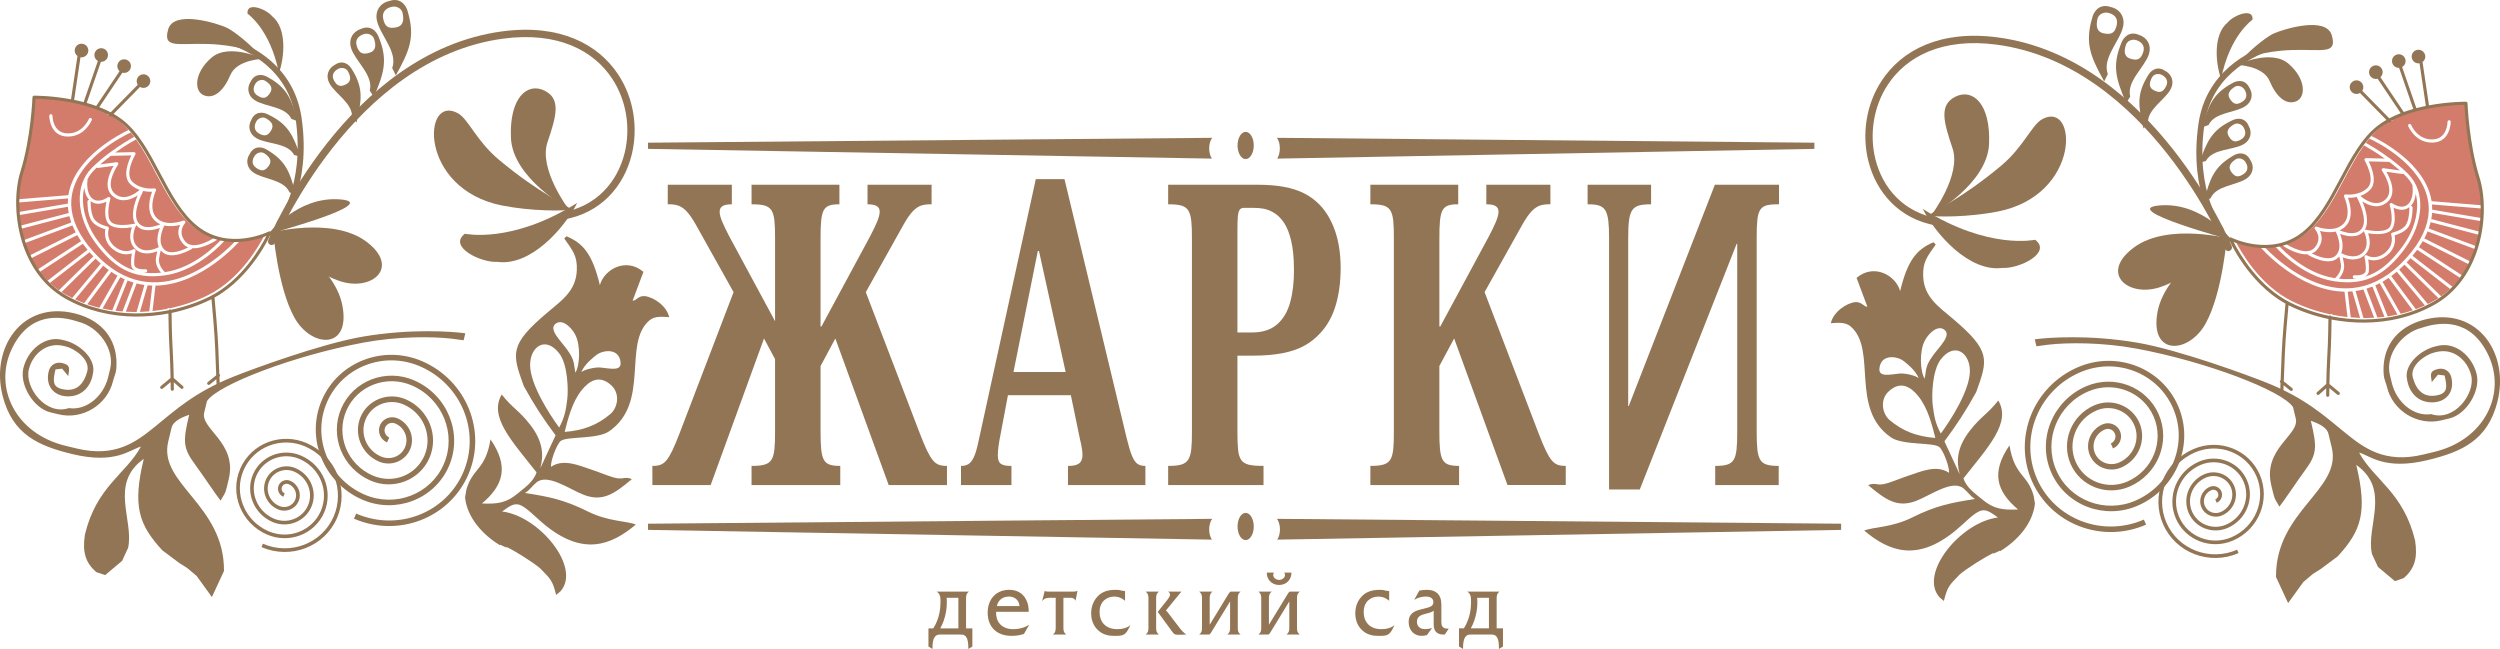 <?xml version="1.0" encoding="UTF-8"?> <!-- Creator: CorelDRAW 2021.5 (Оценочная версия) --> <svg xmlns="http://www.w3.org/2000/svg" xmlns:xlink="http://www.w3.org/1999/xlink" xmlns:xodm="http://www.corel.com/coreldraw/odm/2003" xml:space="preserve" width="47.576mm" height="12.351mm" style="shape-rendering:geometricPrecision; text-rendering:geometricPrecision; image-rendering:optimizeQuality; fill-rule:evenodd; clip-rule:evenodd" viewBox="0 0 1492.95 387.58"> <defs> <style type="text/css"> <![CDATA[ .fil0 {fill:#927554} .fil2 {fill:#D47C6C;fill-rule:nonzero} .fil1 {fill:#927554;fill-rule:nonzero} ]]> </style> </defs> <g id="Слой_x0020_1">  <g id="_105553457741184"> <path class="fil0" d="M386.98 316.44l336.76 5.82c-1.01,-1.49 -1.65,-3.68 -1.65,-6.11 0,-2.55 0.7,-4.82 1.79,-6.31l-336.9 2.91 0 3.69z"></path> <path class="fil0" d="M743.88 322.54c2.67,0 4.84,-3.64 4.84,-8.13 0,-4.49 -2.17,-8.13 -4.84,-8.13 -2.67,0 -4.84,3.64 -4.84,8.13 0,4.49 2.17,8.13 4.84,8.13z"></path> <path class="fil0" d="M1099.49 316.44l-336.76 5.82c1.01,-1.49 1.64,-3.68 1.64,-6.11 0,-2.55 -0.7,-4.82 -1.79,-6.31l336.9 2.91 0 3.69z"></path> <path class="fil1" d="M559.38 353.31c0.72,0.43 1.23,0.97 1.55,1.6 0.32,0.63 0.53,1.3 0.62,1.99 0.08,0.69 0.12,1.35 0.1,1.95 0.01,1.01 -0.03,2.14 -0.12,3.39 -0.09,1.25 -0.28,2.58 -0.56,4 -0.28,1.41 -0.72,2.88 -1.3,4.4 -0.57,1.53 -1.36,3.06 -2.32,4.61l-2.9 0 0 10.84 2.42 1.48c-0.04,-1.88 0.06,-3.39 0.3,-4.54 0.24,-1.15 0.58,-2.02 1.01,-2.61 0.44,-0.59 0.92,-0.99 1.44,-1.19 0.53,-0.2 1.06,-0.3 1.58,-0.28l12.42 0c0.4,-0.01 0.82,0.02 1.26,0.08 0.44,0.07 0.86,0.24 1.28,0.52 0.42,0.27 0.79,0.71 1.12,1.33 0.32,0.62 0.58,1.46 0.76,2.55 0.18,1.07 0.25,2.46 0.22,4.14l2.42 -1.48 0 -10.84 -3.77 0 0 -18.24c-0.01,-0.46 0.04,-0.91 0.13,-1.34 0.09,-0.43 0.26,-0.85 0.5,-1.24 0.25,-0.39 0.6,-0.77 1.06,-1.12l-19.23 0zm12.95 3.7l0 18.24 -10.82 0c0.86,-1.56 1.55,-3.11 2.08,-4.66 0.52,-1.54 0.92,-3 1.18,-4.39 0.27,-1.37 0.44,-2.59 0.53,-3.64 0.09,-1.06 0.13,-1.87 0.12,-2.43 0,-0.53 0,-1.05 -0.02,-1.56 -0.01,-0.51 -0.03,-1.03 -0.08,-1.56l7.01 0zm41.99 8.35c0.03,-1.14 -0.06,-2.31 -0.28,-3.52 -0.22,-1.21 -0.6,-2.39 -1.14,-3.52 -0.54,-1.14 -1.26,-2.16 -2.16,-3.07 -0.91,-0.92 -2.03,-1.64 -3.36,-2.18 -1.33,-0.54 -2.9,-0.82 -4.71,-0.83 -2,0.01 -3.79,0.35 -5.37,1.02 -1.59,0.67 -2.93,1.62 -4.04,2.84 -1.11,1.22 -1.96,2.65 -2.55,4.3 -0.59,1.66 -0.88,3.46 -0.89,5.43 0.01,2.24 0.35,4.22 1.03,5.94 0.68,1.73 1.65,3.18 2.91,4.36 1.26,1.18 2.76,2.08 4.5,2.69 1.74,0.61 3.68,0.91 5.81,0.91 0.86,0 1.7,-0.03 2.5,-0.1 0.8,-0.07 1.6,-0.19 2.4,-0.35 0.8,-0.18 1.63,-0.4 2.5,-0.7l3.19 -5.5c-0.96,0.58 -1.94,1.07 -2.94,1.47 -1,0.39 -2.05,0.69 -3.14,0.88 -1.09,0.2 -2.25,0.3 -3.49,0.3 -1.82,-0.01 -3.39,-0.29 -4.71,-0.83 -1.32,-0.55 -2.4,-1.3 -3.24,-2.25 -0.84,-0.96 -1.44,-2.06 -1.82,-3.31 -0.38,-1.24 -0.54,-2.57 -0.47,-3.98l19.47 0zm-18.99 -3.44c0.23,-1.15 0.67,-2.15 1.33,-3 0.65,-0.85 1.47,-1.5 2.45,-1.96 0.99,-0.47 2.1,-0.7 3.33,-0.71 1.21,0.01 2.28,0.24 3.2,0.71 0.93,0.46 1.66,1.11 2.21,1.96 0.55,0.84 0.87,1.84 0.97,3l-13.48 0zm39.72 -4.92l4.06 0c0.24,-0.01 0.55,0.01 0.94,0.05 0.39,0.04 0.78,0.19 1.19,0.44 0.41,0.24 0.76,0.66 1.06,1.25l1.16 -5.87c-0.47,0.18 -0.9,0.3 -1.27,0.35 -0.36,0.05 -0.72,0.08 -1.05,0.07l-15.03 0c-0.36,0.01 -0.7,0 -1.04,-0.03 -0.34,-0.04 -0.73,-0.16 -1.19,-0.39l-1.55 6.13c0.44,-0.57 0.89,-1 1.38,-1.3 0.48,-0.29 0.98,-0.49 1.48,-0.58 0.51,-0.1 1.02,-0.14 1.54,-0.13l3.72 0 0 18.24c0.01,0.46 -0.04,0.91 -0.13,1.34 -0.09,0.43 -0.26,0.85 -0.5,1.23 -0.25,0.4 -0.6,0.78 -1.06,1.13l7.98 0c-0.46,-0.35 -0.82,-0.73 -1.06,-1.13 -0.24,-0.39 -0.41,-0.8 -0.5,-1.23 -0.09,-0.43 -0.14,-0.88 -0.13,-1.34l0 -18.24zm36.82 -4.02c-0.66,-0.07 -1.18,-0.14 -1.57,-0.2 -0.4,-0.06 -0.7,-0.12 -0.93,-0.18 -0.23,-0.05 -0.42,-0.11 -0.58,-0.15 -0.16,-0.04 -0.34,-0.08 -0.53,-0.11 -0.19,-0.03 -0.46,-0.05 -0.78,-0.07 -0.32,-0.02 -0.77,-0.03 -1.32,-0.03 -1.34,-0.01 -2.64,0.1 -3.92,0.32 -1.27,0.23 -2.49,0.64 -3.67,1.25 -1.17,0.61 -2.29,1.47 -3.34,2.61 -0.72,0.78 -1.34,1.67 -1.88,2.66 -0.54,1.01 -0.97,2.1 -1.27,3.29 -0.31,1.2 -0.46,2.48 -0.47,3.83 0.01,1.41 0.16,2.69 0.45,3.84 0.3,1.15 0.68,2.19 1.18,3.08 0.48,0.9 1.02,1.68 1.61,2.33 0.86,0.97 1.77,1.75 2.7,2.32 0.94,0.58 1.89,1 2.86,1.29 0.97,0.29 1.92,0.48 2.86,0.56 0.94,0.09 1.84,0.13 2.7,0.12 1.06,0.01 1.98,-0.03 2.74,-0.11 0.77,-0.08 1.42,-0.24 1.99,-0.48 0.56,-0.24 1.06,-0.6 1.52,-1.07 0.46,-0.48 0.92,-1.1 1.37,-1.88 0.46,-0.78 0.96,-1.75 1.51,-2.91 -0.36,0.32 -0.87,0.66 -1.53,1.03 -0.66,0.37 -1.51,0.7 -2.56,0.97 -1.04,0.27 -2.34,0.42 -3.88,0.43 -1.71,-0.01 -3.2,-0.27 -4.51,-0.76 -1.31,-0.5 -2.4,-1.21 -3.29,-2.13 -0.89,-0.92 -1.56,-1.99 -2.01,-3.24 -0.45,-1.25 -0.68,-2.63 -0.68,-4.12 0.01,-1.6 0.27,-2.98 0.77,-4.15 0.49,-1.15 1.16,-2.11 2,-2.85 0.84,-0.75 1.78,-1.31 2.83,-1.67 1.04,-0.36 2.1,-0.54 3.2,-0.54 1,0.01 1.9,0.14 2.7,0.4 0.81,0.25 1.53,0.58 2.14,0.97 0.62,0.38 1.15,0.78 1.58,1.17l0 -5.81zm12.27 0.32c0.46,0.35 0.81,0.73 1.06,1.13 0.24,0.39 0.41,0.8 0.5,1.24 0.09,0.43 0.13,0.88 0.13,1.34l0 18.24c0.01,0.46 -0.04,0.91 -0.13,1.34 -0.09,0.43 -0.26,0.85 -0.5,1.23 -0.25,0.4 -0.61,0.78 -1.06,1.13l7.97 0c-0.46,-0.35 -0.81,-0.73 -1.06,-1.13 -0.24,-0.39 -0.41,-0.8 -0.5,-1.23 -0.09,-0.43 -0.14,-0.88 -0.13,-1.34l0 -18.24c-0.01,-0.46 0.04,-0.91 0.13,-1.34 0.09,-0.43 0.26,-0.85 0.5,-1.24 0.25,-0.4 0.61,-0.78 1.06,-1.13l-7.97 0zm7.25 12.11l8.5 11.63c0.32,0.44 0.61,0.8 0.85,1.08 0.25,0.27 0.52,0.47 0.8,0.62 0.27,0.14 0.62,0.24 1.02,0.28 0.41,0.04 0.93,0.06 1.56,0.05 0.63,-0.01 1.43,-0.03 2.38,-0.07l1.89 -0.05c-0.61,-0.46 -1.15,-0.9 -1.6,-1.33 -0.46,-0.43 -0.88,-0.86 -1.24,-1.27 -0.36,-0.41 -0.71,-0.84 -1.02,-1.26l-6.43 -8.41c-0.19,-0.26 -0.37,-0.5 -0.54,-0.72 -0.17,-0.22 -0.36,-0.45 -0.56,-0.67 -0.2,-0.22 -0.45,-0.46 -0.73,-0.72l9.23 -11.26 -7.88 0c0.32,0.24 0.59,0.49 0.79,0.78 0.21,0.28 0.31,0.6 0.32,0.97 0.01,0.2 -0.04,0.47 -0.15,0.78 -0.1,0.31 -0.31,0.7 -0.6,1.16 -0.3,0.47 -0.72,1.07 -1.28,1.76l-5.32 6.67zm31.02 7.67l0 -16.07c-0.01,-0.46 0.04,-0.91 0.13,-1.34 0.09,-0.43 0.26,-0.85 0.5,-1.24 0.25,-0.4 0.6,-0.78 1.06,-1.13l-7.97 0c0.46,0.35 0.81,0.73 1.06,1.13 0.24,0.39 0.41,0.8 0.5,1.24 0.09,0.43 0.14,0.88 0.13,1.34l0 18.24c0.01,0.46 -0.04,0.91 -0.13,1.34 -0.09,0.43 -0.26,0.85 -0.5,1.23 -0.25,0.4 -0.6,0.78 -1.06,1.13l6.04 0c0.28,-0.21 0.51,-0.42 0.69,-0.65 0.19,-0.23 0.35,-0.48 0.52,-0.78l11.21 -18.35 0 16.08c0.01,0.46 -0.03,0.91 -0.13,1.34 -0.09,0.43 -0.26,0.85 -0.5,1.23 -0.25,0.4 -0.6,0.78 -1.06,1.13l7.97 0c-0.46,-0.35 -0.81,-0.73 -1.06,-1.13 -0.24,-0.39 -0.41,-0.8 -0.5,-1.23 -0.09,-0.43 -0.14,-0.88 -0.13,-1.34l0 -18.24c-0.01,-0.46 0.04,-0.91 0.13,-1.34 0.09,-0.43 0.26,-0.85 0.5,-1.24 0.25,-0.4 0.6,-0.78 1.06,-1.13l-6.04 0c-0.28,0.21 -0.51,0.42 -0.69,0.65 -0.19,0.23 -0.35,0.48 -0.52,0.78l-11.21 18.35zm35.37 0l0 -16.07c-0.01,-0.46 0.04,-0.91 0.13,-1.34 0.09,-0.43 0.26,-0.85 0.5,-1.24 0.25,-0.4 0.61,-0.78 1.06,-1.13l-7.97 0c0.46,0.35 0.81,0.73 1.06,1.13 0.24,0.39 0.41,0.8 0.5,1.24 0.09,0.43 0.14,0.88 0.13,1.34l0 18.24c0.01,0.46 -0.04,0.91 -0.13,1.34 -0.09,0.43 -0.26,0.85 -0.5,1.23 -0.25,0.4 -0.61,0.78 -1.06,1.13l6.04 0c0.28,-0.21 0.51,-0.42 0.69,-0.65 0.19,-0.23 0.35,-0.48 0.51,-0.78l11.21 -18.35 0 16.08c0.01,0.46 -0.03,0.91 -0.13,1.34 -0.09,0.43 -0.26,0.85 -0.5,1.23 -0.25,0.4 -0.61,0.78 -1.06,1.13l7.97 0c-0.46,-0.35 -0.81,-0.73 -1.06,-1.13 -0.24,-0.39 -0.41,-0.8 -0.5,-1.23 -0.09,-0.43 -0.13,-0.88 -0.13,-1.34l0 -18.24c-0.01,-0.46 0.04,-0.91 0.13,-1.34 0.09,-0.43 0.26,-0.85 0.5,-1.24 0.25,-0.4 0.61,-0.78 1.06,-1.13l-6.04 0c-0.28,0.21 -0.51,0.42 -0.69,0.65 -0.19,0.23 -0.35,0.48 -0.51,0.78l-11.21 18.35zm-1.26 -31.14c-0.03,0.97 0.11,1.9 0.44,2.78 0.32,0.88 0.81,1.68 1.46,2.36 0.65,0.7 1.43,1.24 2.34,1.64 0.92,0.41 1.95,0.61 3.1,0.62 1.15,-0.01 2.18,-0.21 3.11,-0.62 0.92,-0.4 1.7,-0.94 2.34,-1.64 0.64,-0.69 1.13,-1.48 1.45,-2.36 0.33,-0.88 0.48,-1.81 0.45,-2.78l-4.26 0c0.34,0.58 0.48,1.15 0.43,1.66 -0.06,0.53 -0.26,1 -0.6,1.4 -0.34,0.4 -0.77,0.73 -1.29,0.96 -0.51,0.24 -1.06,0.35 -1.63,0.36 -0.58,-0.01 -1.12,-0.12 -1.63,-0.36 -0.52,-0.23 -0.95,-0.56 -1.29,-0.96 -0.34,-0.4 -0.54,-0.87 -0.6,-1.4 -0.06,-0.52 0.09,-1.08 0.43,-1.66l-4.25 0zm73.07 11.05c-0.65,-0.07 -1.18,-0.14 -1.56,-0.2 -0.4,-0.06 -0.7,-0.12 -0.93,-0.18 -0.23,-0.05 -0.42,-0.11 -0.58,-0.15 -0.16,-0.04 -0.34,-0.08 -0.53,-0.11 -0.19,-0.03 -0.46,-0.05 -0.78,-0.07 -0.32,-0.02 -0.77,-0.03 -1.32,-0.03 -1.34,-0.01 -2.64,0.1 -3.91,0.32 -1.27,0.23 -2.5,0.64 -3.67,1.25 -1.18,0.61 -2.29,1.47 -3.34,2.61 -0.72,0.78 -1.35,1.67 -1.89,2.66 -0.54,1.01 -0.97,2.1 -1.27,3.29 -0.3,1.2 -0.46,2.48 -0.47,3.83 0.01,1.41 0.16,2.69 0.45,3.84 0.3,1.15 0.68,2.19 1.17,3.08 0.48,0.9 1.03,1.68 1.61,2.33 0.86,0.97 1.76,1.75 2.7,2.32 0.94,0.58 1.89,1 2.86,1.29 0.97,0.29 1.92,0.48 2.86,0.56 0.94,0.09 1.84,0.13 2.7,0.12 1.06,0.01 1.98,-0.03 2.74,-0.11 0.76,-0.08 1.42,-0.24 1.99,-0.48 0.56,-0.24 1.06,-0.6 1.52,-1.07 0.46,-0.48 0.92,-1.1 1.37,-1.88 0.46,-0.78 0.96,-1.75 1.51,-2.91 -0.36,0.32 -0.87,0.66 -1.53,1.03 -0.66,0.37 -1.52,0.7 -2.56,0.97 -1.05,0.27 -2.34,0.42 -3.88,0.43 -1.71,-0.01 -3.2,-0.27 -4.51,-0.76 -1.31,-0.5 -2.4,-1.21 -3.29,-2.13 -0.88,-0.92 -1.55,-1.99 -2.01,-3.24 -0.45,-1.25 -0.67,-2.63 -0.67,-4.12 0.01,-1.6 0.26,-2.98 0.76,-4.15 0.49,-1.15 1.16,-2.11 2,-2.85 0.85,-0.75 1.78,-1.31 2.83,-1.67 1.04,-0.36 2.1,-0.54 3.21,-0.54 1,0.01 1.9,0.14 2.7,0.4 0.81,0.25 1.52,0.58 2.14,0.97 0.62,0.38 1.14,0.78 1.58,1.17l0 -5.81zm14.93 5.23c1,-0.59 1.97,-1.03 2.9,-1.31 0.94,-0.28 1.77,-0.47 2.5,-0.55 0.72,-0.08 1.26,-0.11 1.61,-0.11 1.46,0.01 2.56,0.31 3.31,0.89 0.76,0.58 1.14,1.4 1.14,2.44 0,0.65 -0.14,1.19 -0.43,1.61 -0.29,0.41 -0.71,0.77 -1.27,1.04 -0.56,0.28 -1.24,0.53 -2.05,0.75 -0.81,0.23 -1.73,0.47 -2.77,0.72 -0.73,0.18 -1.48,0.37 -2.25,0.59 -0.77,0.23 -1.5,0.51 -2.21,0.85 -0.71,0.35 -1.35,0.78 -1.92,1.31 -0.56,0.54 -1.01,1.21 -1.34,2 -0.33,0.8 -0.5,1.77 -0.51,2.91 0.01,1.65 0.34,3.1 0.99,4.36 0.64,1.25 1.55,2.22 2.72,2.92 1.18,0.71 2.54,1.07 4.12,1.07 0.53,0 1.05,-0.04 1.56,-0.12 0.51,-0.08 1.02,-0.19 1.53,-0.35l3.09 -4.23c-0.72,0.24 -1.45,0.41 -2.16,0.52 -0.71,0.11 -1.39,0.17 -2.04,0.17 -1.1,-0.02 -1.98,-0.19 -2.64,-0.53 -0.65,-0.34 -1.15,-0.76 -1.47,-1.25 -0.32,-0.5 -0.53,-0.99 -0.64,-1.48 -0.1,-0.49 -0.14,-0.87 -0.13,-1.18 0.01,-0.8 0.16,-1.47 0.46,-2.01 0.29,-0.54 0.69,-0.97 1.17,-1.31 0.48,-0.33 1,-0.61 1.57,-0.81 0.57,-0.21 1.13,-0.38 1.69,-0.52 0.8,-0.2 1.49,-0.38 2.07,-0.53 0.58,-0.15 1.11,-0.33 1.59,-0.53 0.48,-0.2 0.97,-0.48 1.46,-0.84l0 8.3c0.01,1.15 0.17,2.11 0.47,2.85 0.3,0.75 0.7,1.33 1.18,1.75 0.47,0.41 0.99,0.72 1.53,0.91 0.55,0.19 1.06,0.31 1.55,0.35 0.48,0.05 0.88,0.07 1.21,0.06 0.24,0 0.48,0 0.72,0l2.32 -3.54c-0.14,0 -0.3,0 -0.46,0 -0.16,0 -0.31,0 -0.46,0 -0.65,-0.03 -1.24,-0.13 -1.76,-0.34 -0.52,-0.2 -0.94,-0.57 -1.24,-1.11 -0.31,-0.53 -0.47,-1.3 -0.47,-2.31l0 -10.31c0.01,-0.71 -0.04,-1.47 -0.15,-2.28 -0.1,-0.82 -0.31,-1.63 -0.64,-2.43 -0.32,-0.8 -0.8,-1.53 -1.44,-2.19 -0.65,-0.66 -1.5,-1.19 -2.57,-1.58 -1.06,-0.4 -2.4,-0.6 -3.99,-0.61 -0.8,0 -1.56,0.05 -2.29,0.14 -0.73,0.09 -1.43,0.2 -2.11,0.33l-3.04 5.5zm31.7 -4.92c0.72,0.43 1.24,0.97 1.56,1.6 0.32,0.63 0.53,1.3 0.61,1.99 0.08,0.69 0.12,1.35 0.11,1.95 0.01,1.01 -0.03,2.14 -0.12,3.39 -0.09,1.25 -0.27,2.58 -0.56,4 -0.28,1.41 -0.72,2.88 -1.3,4.4 -0.57,1.53 -1.35,3.06 -2.32,4.61l-2.9 0 0 10.84 2.42 1.48c-0.04,-1.88 0.06,-3.39 0.31,-4.54 0.24,-1.15 0.58,-2.02 1.01,-2.61 0.43,-0.59 0.92,-0.99 1.44,-1.19 0.53,-0.2 1.06,-0.3 1.59,-0.28l12.42 0c0.4,-0.01 0.82,0.02 1.26,0.08 0.43,0.07 0.86,0.24 1.28,0.52 0.42,0.27 0.79,0.71 1.12,1.33 0.32,0.62 0.58,1.46 0.76,2.55 0.18,1.07 0.25,2.46 0.22,4.14l2.42 -1.48 0 -10.84 -3.77 0 0 -18.24c-0.01,-0.46 0.04,-0.91 0.13,-1.34 0.09,-0.43 0.26,-0.85 0.5,-1.24 0.25,-0.39 0.61,-0.77 1.06,-1.12l-19.24 0zm12.95 3.7l0 18.24 -10.83 0c0.86,-1.56 1.56,-3.11 2.08,-4.66 0.52,-1.54 0.92,-3 1.19,-4.39 0.26,-1.37 0.44,-2.59 0.53,-3.64 0.09,-1.06 0.13,-1.87 0.12,-2.43 0,-0.53 0,-1.05 -0.02,-1.56 -0.01,-0.51 -0.03,-1.03 -0.08,-1.56l7.01 0z"></path> <path class="fil0" d="M386.98 88.9l336.76 5.82c-1.01,-1.49 -1.65,-3.68 -1.65,-6.11 0,-2.55 0.7,-4.82 1.79,-6.31l-336.9 2.91 0 3.69z"></path> <path class="fil0" d="M743.88 95c2.67,0 4.84,-3.64 4.84,-8.13 0,-4.49 -2.17,-8.13 -4.84,-8.13 -2.67,0 -4.84,3.64 -4.84,8.13 0,4.49 2.17,8.13 4.84,8.13z"></path> <path class="fil0" d="M1083.5 88.9l-320.78 5.82c0.96,-1.49 1.57,-3.68 1.57,-6.11 0,-2.55 -0.66,-4.82 -1.7,-6.31l320.92 2.91 0 3.69z"></path> <path class="fil2" d="M87.07 162.66c0.52,-0.06 0.89,-0.52 0.84,-1.04 -0.06,-0.52 -0.52,-0.89 -1.04,-0.84 -0.02,0 -6.56,0.65 -6.71,-3.04 -0.18,-4.55 0.77,-7.79 0.77,-7.8 0.13,-0.51 -0.17,-1.02 -0.67,-1.15 -0.26,-0.07 -0.53,-0.02 -0.74,0.11l-0 -0c-0.01,0.01 -4.9,3.2 -10.82,-1.49 -5.93,-4.7 -3.74,-10.86 -3.73,-10.87 0.17,-0.49 -0.1,-1.03 -0.59,-1.2l-0.11 -0.03 0 -0c-0.02,-0 -5.93,-1.24 -8.09,-4.61 -2.22,-3.46 -2.06,-10.31 -2.06,-10.33 0,-0.1 -0.01,-0.2 -0.04,-0.29 3.25,2.63 7.15,1.48 9.45,0.37 -0.72,3.55 -1.63,10.55 1.57,13.51 3.26,3.02 10.38,2.31 13.68,1.78 -1.03,2.89 -2.38,8.89 2.1,13.04 4.25,3.93 9.98,2.49 13.05,1.26 -0.26,0.98 -0.55,2.32 -0.81,4.14 -0.55,3.87 1.7,7.1 3.05,8.65 -3.9,0.41 -7.44,0.35 -10.68,-0.12 0.93,0.02 1.56,-0.04 1.57,-0.04zm-23.03 -94.92c-0.01,0.25 0.08,0.51 0.28,0.71 0.33,0.32 0.84,0.36 1.2,0.1 1.89,1.06 3.69,2.24 5.38,3.53 2.11,1.62 4.07,3.48 5.91,5.54 -5.63,2.66 -32.54,16.51 -35.97,38.93l-30.22 2.47c0.1,-6.28 0.98,-12.09 2.48,-16.9 5.69,-18.21 7,-39.36 7.22,-43.96 4.7,0.05 26.92,0.77 43.71,9.57zm14.06 11.37c0.7,0.84 1.38,1.7 2.05,2.6 -2.02,1.11 -8.06,4.56 -14.7,9.51 -0.23,0.07 -0.42,0.21 -0.54,0.4 -3.33,2.51 -6.8,5.4 -9.96,8.54 -5.45,5.43 -7.65,12.67 -7.32,20.31 0.36,8.26 3.72,16.98 9.14,24.3 5.16,6.96 10.57,12.62 17.26,16.16 6.72,3.56 14.69,4.98 24.92,3.44 20.39,-3.07 35.34,-20.88 35.39,-20.94l0.03 -0.04c2.21,0.27 4.38,0.35 6.45,0.29 -6.35,6.86 -47.51,48.04 -84.79,6.92 -9.39,-10.35 -13.18,-19.77 -13.48,-28.12 0.02,-0.1 0.01,-0.19 -0,-0.29l-0.01 -0.03c-0.04,-1.5 0.04,-2.97 0.21,-4.4 0.05,-0.13 0.07,-0.26 0.06,-0.41l-0 -0.04c3.11,-22.57 31.13,-36.27 35.29,-38.19zm3.17 4.13c4.27,6.02 7.98,13 11.7,20.01 6.51,12.27 13.09,24.65 22.95,32.46 3.9,3.08 7.98,5.09 12.02,6.32 -1.77,1.13 -12.56,7.67 -17.21,2.3 -5.06,-5.85 -0.29,-11.01 -0.27,-11.03 0.35,-0.38 0.33,-0.98 -0.05,-1.34 -0.29,-0.27 -0.72,-0.32 -1.06,-0.16 -0.98,0.36 -10.43,3.68 -15.76,-1.62 -5.57,-5.55 -0.5,-16.32 -0.49,-16.35 0.22,-0.47 0.01,-1.04 -0.46,-1.25 -0.17,-0.08 -0.35,-0.1 -0.51,-0.08l0 -0c-0.02,0 -7.79,1.15 -13.03,-3.9 -5.04,-4.85 1.7,-16.31 1.72,-16.34 0.26,-0.45 0.11,-1.03 -0.34,-1.29 -0.18,-0.1 -0.37,-0.14 -0.56,-0.13l-11.12 0.26c5.88,-4.18 10.92,-7.02 12.47,-7.87zm48.37 59.27c0.84,0.21 1.68,0.39 2.5,0.54 -3.19,3.5 -16.38,16.87 -33.48,19.45l-0.16 0.02c-0.04,-0.05 -0.08,-0.1 -0.13,-0.14 -0.01,-0.01 -4.01,-3.52 -3.38,-7.96 0.37,-2.64 0.77,-4.1 1.04,-4.88 0.16,0.2 0.33,0.4 0.51,0.59 5.65,5.94 17.83,-1.36 17.87,-1.38 0.21,-0.12 0.35,-0.31 0.42,-0.52 6.5,0.53 14.37,-4.76 14.4,-4.78 0.32,-0.21 0.47,-0.58 0.41,-0.94zm13.66 1.04c6.52,-0.53 11.92,-2.32 14.85,-3.47 -3.39,6.72 -14.78,26.78 -34.14,36.29 -6.85,3.37 -14.59,6.05 -22.8,7.78 -0.16,-0.13 -0.37,-0.21 -0.59,-0.21 -0.36,0 -0.67,0.2 -0.83,0.5 -2.86,0.56 -5.77,1 -8.72,1.31l1.78 -15.18c27.72,-0.42 50.15,-26.47 50.24,-26.57 0.12,-0.13 0.19,-0.29 0.22,-0.45zm-54.16 42.39c-1.86,0.16 -3.72,0.27 -5.6,0.33l4.61 -15.87c0.94,0.08 1.86,0.13 2.79,0.16l-1.8 15.38zm-7.58 0.37c-0.56,0 -1.12,0 -1.69,0 -1.57,-0.01 -3.15,-0.07 -4.73,-0.16l6.42 -16.89c1.57,0.4 3.13,0.71 4.68,0.92l-4.69 16.13zm-8.38 -0.29c-1.4,-0.11 -2.81,-0.26 -4.21,-0.44l7.22 -18.05c1.19,0.46 2.37,0.87 3.55,1.22l-6.56 17.26zm-6.13 -0.7c-1.95,-0.29 -3.89,-0.65 -5.83,-1.08l10.61 -18.71c0.88,0.46 1.75,0.88 2.62,1.27l-7.4 18.51zm-7.75 -1.52c-2.42,-0.59 -4.81,-1.29 -7.19,-2.11l14.36 -19.35c1.23,0.84 2.46,1.6 3.69,2.3l-10.86 19.15zm-9.05 -2.77c-1.82,-0.68 -3.62,-1.42 -5.41,-2.25l16.79 -20.13c1.1,0.93 2.2,1.8 3.3,2.6l-14.68 19.78zm-7.17 -3.08c-1.42,-0.7 -2.83,-1.44 -4.22,-2.23 -0.72,-0.41 -1.43,-0.84 -2.12,-1.28l20.33 -19.99c1.04,1.05 2.08,2.05 3.13,2.98l-17.12 20.53zm-7.94 -4.58c-1.93,-1.35 -3.73,-2.81 -5.41,-4.37l23.76 -18.41c0.37,0.43 0.74,0.86 1.14,1.3 0.38,0.41 0.75,0.8 1.13,1.2l-20.62 20.28zm-6.78 -5.7c-1.66,-1.67 -3.19,-3.45 -4.6,-5.31l25.72 -16.78c0.86,1.18 1.79,2.37 2.79,3.57l-23.91 18.52zm-5.71 -6.83c-1.49,-2.12 -2.83,-4.33 -4.02,-6.61l27.49 -13.81c0.69,1.19 1.45,2.4 2.28,3.62l-25.76 16.8zm-4.87 -8.3c-1.11,-2.28 -2.07,-4.63 -2.91,-7.01l-0.11 -0.33 28.49 -10.59c0.56,1.37 1.21,2.75 1.95,4.16l-27.42 13.77zm-3.62 -9.13c-0.7,-2.23 -1.3,-4.48 -1.78,-6.73l29.06 -7.61c0.3,1.24 0.67,2.5 1.13,3.78l-28.41 10.57zm-2.16 -8.59c-0.4,-2.11 -0.71,-4.22 -0.94,-6.31l0.06 -0.01 29.44 -5.01c0.08,1.22 0.24,2.47 0.47,3.73l-29.04 7.6zm-1.11 -8.19c-0.16,-1.93 -0.25,-3.83 -0.27,-5.7 0.04,0 0.08,0 0.13,-0l29.87 -2.44c-0.09,1.02 -0.13,2.06 -0.12,3.11l-29.6 5.04zm55.25 -33.56l12.28 -0.29c-1.75,3.52 -5.48,12.52 -0.62,17.2 1.73,1.66 3.68,2.73 5.59,3.41 -2.27,1.99 -8.92,6.93 -14.58,2.49 -6.9,-5.4 1.67,-17.52 1.7,-17.56 0.29,-0.43 0.19,-1.02 -0.24,-1.31 -0.2,-0.14 -0.44,-0.19 -0.66,-0.16l0 0 -9.77 1.34c2.08,-1.84 4.22,-3.56 6.31,-5.13zm-8.36 7c0.2,0.17 0.46,0.25 0.73,0.22l9.34 -1.28c-2.27,3.88 -6.72,13.27 -0.21,18.37 5.26,4.12 11.06,1.63 14.59,-0.73 -1.95,4.62 -4.42,12.37 -1.43,17.04l-0.05 -0.03c-0.2,-0.1 -0.43,-0.13 -0.63,-0.08l-0.02 0.01c-0.62,0.13 -10.25,2.2 -13.71,-1 -3.51,-3.24 -0.53,-13.76 -0.53,-13.79 0.13,-0.5 -0.17,-1.02 -0.67,-1.15 -0.29,-0.08 -0.57,-0.01 -0.8,0.15l0 0c-0.02,0.01 -5.49,4.04 -9.31,0.69 -4,-3.51 -2.83,-10.85 -2.82,-10.87 0.03,-0.18 0,-0.35 -0.06,-0.51 1.04,-2.02 2.39,-3.89 4.08,-5.58 0.49,-0.49 0.99,-0.97 1.49,-1.45zm-7.46 12c0.25,2.42 1.02,5.28 3.03,7.35 -0.05,-0.01 -0.1,-0.02 -0.15,-0.02 -0.52,-0.02 -0.96,0.4 -0.97,0.92 -0,0.02 -0.17,7.46 2.36,11.41 2,3.11 6.4,4.65 8.34,5.2 -0.45,2.2 -0.85,7.66 4.6,11.97 4.66,3.69 8.88,3.18 11.18,2.43 -0.26,1.5 -0.54,3.79 -0.43,6.5 0.08,1.95 1.14,3.14 2.5,3.85 -2.07,-0.62 -4.02,-1.42 -5.86,-2.4 -6.4,-3.39 -11.61,-8.86 -16.62,-15.62 -5.2,-7.02 -8.42,-15.37 -8.77,-23.26 -0.13,-2.87 0.13,-5.67 0.81,-8.33zm4.5 -40.37c0.19,-0.48 -0.04,-1.03 -0.53,-1.22 -0.48,-0.19 -1.03,0.05 -1.22,0.53 -0.01,0.03 -3.63,8.92 -12.83,8.65 -8.93,-0.26 -8.92,-10.51 -8.92,-10.54 -0.01,-0.52 -0.44,-0.94 -0.96,-0.93 -0.52,0.01 -0.94,0.44 -0.93,0.96 0,0.03 -0.02,12.08 10.75,12.4 10.5,0.31 14.62,-9.82 14.63,-9.85zm57.56 76.02c-2.87,1.49 -10.74,5.04 -14.47,1.11 -4.66,-4.9 0.22,-14.1 0.23,-14.12l0.02 -0.04c3.49,0.77 7.09,0.21 9.41,-0.35 -1.23,2.49 -2.19,6.72 1.74,11.26 0.89,1.03 1.94,1.72 3.08,2.14zm-16.58 -13.79c-2.7,1.15 -9.81,3.58 -13.2,-0.95 -3.99,-5.34 1.94,-17.06 2.95,-18.96 2.1,0.47 3.99,0.53 5.25,0.5 -1.26,3.38 -3.69,11.91 1.46,17.03 1.07,1.07 2.28,1.84 3.55,2.38zm-0.97 13.63c-1.46,0.78 -8.19,3.99 -12.68,-0.16 -5.04,-4.66 -1.01,-12.45 -1,-12.47 0.1,-0.2 0.13,-0.42 0.08,-0.62 3.81,4.79 10.69,3.1 14.24,1.79 -1.04,2.75 -2.33,7.52 -0.64,11.47z"></path> <path class="fil1" d="M160.59 138.22c-0.07,0.03 -23.63,11.87 -42.57,-3.13 -9.55,-7.56 -16.03,-19.77 -22.45,-31.87 -6.51,-12.27 -12.96,-24.42 -22.58,-31.79 -1.63,-1.25 -3.35,-2.38 -5.15,-3.42l15.77 -16.09c0.15,0.09 0.31,0.18 0.48,0.25 2.06,0.88 4.45,-0.08 5.33,-2.14 0.88,-2.06 -0.08,-4.45 -2.14,-5.33 -2.06,-0.88 -4.45,0.08 -5.33,2.14 -0.55,1.28 -0.39,2.68 0.3,3.77l-16.13 16.46c-2.2,-1.16 -4.49,-2.19 -6.83,-3.1l13.78 -20.55 0.01 -0.02c1.93,0.52 3.99,-0.44 4.79,-2.33 0.88,-2.06 -0.07,-4.45 -2.14,-5.33 -2.06,-0.88 -4.45,0.07 -5.33,2.14 -0.7,1.64 -0.24,3.48 1.01,4.62l-13.94 20.79c-1.89,-0.68 -3.79,-1.28 -5.69,-1.82l8.48 -24.56c1.64,0.07 3.22,-0.87 3.91,-2.46 0.88,-2.06 -0.08,-4.45 -2.14,-5.33 -2.06,-0.88 -4.45,0.08 -5.33,2.14 -0.83,1.93 -0.04,4.14 1.75,5.14l-8.49 24.58c-1.92,-0.51 -3.82,-0.94 -5.68,-1.32l3.78 -25.47c1.79,0.28 3.62,-0.67 4.36,-2.42 0.88,-2.06 -0.08,-4.45 -2.14,-5.33 -2.06,-0.88 -4.45,0.07 -5.33,2.14 -0.76,1.76 -0.16,3.77 1.31,4.86l-3.84 25.86c-12.12,-2.27 -22.03,-2.15 -22.09,-2.15 -0.51,0 -0.92,0.41 -0.94,0.91l-0 0c0,0.07 -0.85,24.1 -7.18,44.38 -3.61,11.56 -3.74,28.8 1.79,44.57 4.38,12.48 12.3,24.06 24.84,31.21 13.16,7.5 27.72,10.73 41.94,10.85 6.74,0.05 13.4,-0.6 19.81,-1.82 0.03,3.67 0.17,13.43 0.67,21.79 0.34,5.67 0.51,12.07 0.6,16.73 -0.09,0.04 -0.17,0.08 -0.25,0.15l-5.63 4.69c-0.4,0.33 -0.45,0.93 -0.12,1.33 0.34,0.4 0.93,0.45 1.33,0.12l4.71 -3.92c0.04,2.61 0.04,4.28 0.05,4.3 0,0.52 0.42,0.94 0.94,0.94 0.52,0 0.94,-0.42 0.94,-0.94 0,-0.01 -0.01,-1.63 -0.04,-4.17l4.24 3.76c0.39,0.35 0.99,0.31 1.33,-0.08 0.35,-0.39 0.31,-0.99 -0.08,-1.33l-5.54 -4.91c-0.09,-4.69 -0.26,-11.08 -0.6,-16.77 -0.52,-8.61 -0.64,-18.73 -0.67,-22.05 8.38,-1.76 16.28,-4.5 23.27,-7.94 0.19,-0.09 0.37,-0.19 0.56,-0.28 0.41,4.43 1.84,20.22 2.17,28.64l0.65 16.83 -5.05 4.05c-0.41,0.33 -0.47,0.92 -0.15,1.32 0.33,0.41 0.92,0.47 1.33,0.15l3.96 -3.18 0.2 5.16c0.02,0.52 0.46,0.93 0.98,0.91 0.52,-0.02 0.93,-0.46 0.91,-0.98l-0.25 -6.56 0.06 -0.05c0.4,-0.33 0.47,-0.92 0.14,-1.33 -0.08,-0.09 -0.17,-0.17 -0.27,-0.23l-0.63 -16.17c-0.35,-8.99 -1.98,-26.64 -2.25,-29.52 22.47,-12.4 33.71,-38.17 33.75,-38.24 0.21,-0.48 -0,-1.03 -0.48,-1.24 -0.27,-0.12 -0.56,-0.1 -0.8,0.02l-0 0zm-95.63 -69.62c-0.01,0.26 0.08,0.51 0.28,0.71 0.33,0.33 0.84,0.36 1.21,0.1 1.89,1.06 3.69,2.24 5.38,3.53 9.29,7.12 15.65,19.09 22.06,31.17 6.51,12.27 13.09,24.65 22.95,32.46 16.22,12.84 35.59,6.98 42.22,4.36 -3.39,6.72 -14.78,26.78 -34.13,36.3 -6.85,3.37 -14.59,6.05 -22.81,7.78 -0.16,-0.13 -0.37,-0.21 -0.59,-0.21 -0.36,0 -0.67,0.2 -0.83,0.5 -6.43,1.26 -13.13,1.92 -19.9,1.87 -13.91,-0.11 -28.16,-3.27 -41.02,-10.6 -12.1,-6.9 -19.76,-18.1 -24,-30.19 -5.39,-15.37 -5.27,-32.15 -1.76,-43.39 5.69,-18.21 7,-39.36 7.23,-43.96 4.69,0.05 26.92,0.77 43.71,9.56z"></path> <path class="fil0" d="M172.87 114.87c-3.32,-7.74 -15.44,-7.68 -21.53,-11.84 -3.91,-2.67 -4.81,-7.31 -2.18,-11.16 2.65,-5.13 7.59,-4.28 10.53,-2.27 11.25,6.66 13.58,13.58 16.96,26.67l-3.78 -1.4zm-19.82 -14.57c3.27,2.23 5.29,1.89 7.57,-1.43 2.17,-3.17 -0.19,-5.54 -2.66,-7.24 -1.89,-1.29 -4.58,-0.48 -5.87,1.41 -1.54,2.26 -2.06,5.18 0.97,7.26z"></path> <path class="fil0" d="M175.64 92.53c-3.97,-7.42 -16.04,-6.32 -22.46,-9.95 -4.12,-2.33 -5.42,-6.87 -3.13,-10.93 2.2,-5.34 7.2,-4.91 10.3,-3.16 11.78,5.68 14.7,12.36 19.18,25.12l-3.89 -1.07zm-20.99 -12.82c3.45,1.95 5.44,1.43 7.42,-2.08 1.89,-3.35 -0.67,-5.5 -3.28,-6.98 -2,-1.13 -4.61,-0.09 -5.73,1.9 -1.34,2.38 -1.61,5.34 1.59,7.15z"></path> <path class="fil0" d="M174.04 71.07c-3.55,-7.63 -15.66,-7.21 -21.87,-11.19 -3.99,-2.55 -5.03,-7.16 -2.51,-11.1 2.5,-5.2 7.46,-4.5 10.46,-2.58 11.44,6.33 13.98,13.17 17.75,26.16l-3.82 -1.29zm-20.25 -13.97c3.34,2.14 5.35,1.73 7.52,-1.66 2.07,-3.23 -0.35,-5.53 -2.88,-7.15 -1.93,-1.23 -4.59,-0.35 -5.83,1.58 -1.47,2.3 -1.91,5.25 1.19,7.23z"></path> <path class="fil0" d="M199.44 48.01c1.85,3.5 3.81,4.13 7.36,2.25 3.39,-1.79 2.41,-4.99 1.01,-7.64 -1.07,-2.02 -3.83,-2.56 -5.86,-1.49 -2.42,1.28 -4.24,3.63 -2.52,6.88zm10.76 22.12c0.66,-8.39 -10.09,-13.98 -13.54,-20.5 -2.22,-4.18 -0.85,-8.71 3.27,-10.89 4.73,-3.3 8.71,-0.25 10.37,2.89 6.85,11.13 5.7,18.34 2.6,31.5l-2.7 -3z"></path> <path class="fil0" d="M213.07 27.55c1.39,4.23 3.44,5.3 7.74,3.89 4.1,-1.35 3.62,-5.08 2.56,-8.28 -0.8,-2.44 -3.76,-3.56 -6.21,-2.76 -2.92,0.96 -5.38,3.22 -4.09,7.15zm7.75 26.55c2.32,-9.18 -8.54,-17.4 -11.14,-25.28 -1.66,-5.06 0.7,-9.82 5.68,-11.46 5.87,-2.77 9.7,1.37 10.95,5.17 5.49,13.63 2.86,21.4 -3.07,35.4l-2.42 -3.83z"></path> <path class="fil0" d="M228.85 11.27c1.02,4.69 3.1,6.07 7.87,5.03 4.55,-0.99 4.45,-5.05 3.67,-8.6 -0.59,-2.71 -3.64,-4.24 -6.35,-3.65 -3.24,0.71 -6.14,2.85 -5.19,7.21zm5.36 29.36c3.51,-9.59 -7.23,-19.63 -9.13,-28.37 -1.22,-5.61 1.84,-10.46 7.37,-11.66 6.61,-2.32 10.26,2.55 11.18,6.77 4.37,15.24 0.68,23.28 -7.25,37.65l-2.17 -4.38z"></path> <path class="fil1" d="M168.4 134.48c-0.62,0.79 -1.75,0.93 -2.54,0.32 -0.79,-0.62 -0.93,-1.75 -0.31,-2.54 0.05,-0.06 16.76,-20.81 11.01,-61.18 -2.06,-14.48 -8.95,-24.77 -17.21,-31.99 -14.51,-12.69 -33.14,-15.99 -37.62,-15.96 -1,0 -1.82,-0.8 -1.82,-1.8 -0,-1 0.8,-1.82 1.8,-1.82 4.79,-0.03 24.68,3.45 40.01,16.85 8.83,7.73 16.2,18.73 18.41,34.21 5.97,41.92 -11.68,63.84 -11.73,63.91z"></path> <path class="fil0" d="M153.47 31.4c-2.51,-0.12 -11.28,-4.55 -29.32,-5.13 -18.04,-0.58 -27.07,2.94 -23.72,-8.76 3.35,-11.7 29.02,-3.65 34.7,-1.1 5.68,2.55 17.28,12.97 18.34,14.99z"></path> <path class="fil0" d="M162.56 9.73c-3.52,-4.3 -15.49,-8.98 -14.75,-1.58 0.01,0.08 13.57,9.12 18.75,35.4 3.35,-9.3 4.9,-26.61 -4,-33.82z"></path> <path class="fil0" d="M157.06 35.15c0,0 -20.33,-9.74 -30.82,-0.67 -10.49,9.07 -10.44,20.16 -4.4,22.47 6.04,2.32 11.81,-2.82 15.72,-12.13 3.91,-9.31 19.5,-9.67 19.5,-9.67z"></path> <path class="fil0" d="M160.22 139.78c0,0 17.25,-22.84 43,-20.7 25.74,2.15 -43,20.7 -43,20.7z"></path> <path class="fil0" d="M160 139.31c0,0 38.16,-10.44 58.76,4.98 20.59,15.42 3.31,29.9 -15.74,23.62 -19.05,-6.28 -43.02,-28.6 -43.02,-28.6z"></path> <path class="fil0" d="M163.05 137.45c0,0 36.56,18.91 41.46,45.23 4.9,26.32 -18.54,25.22 -28.7,6.98 -10.15,-18.24 -12.76,-52.21 -12.76,-52.21z"></path> <path class="fil1" d="M160.22 143.3c-0.47,1.11 0.04,2.39 1.15,2.87 1.11,0.47 2.39,-0.05 2.87,-1.16 0.13,-0.31 45.91,-109.9 136.29,-121.94 32.59,-4.34 53.97,7.12 65.03,23.88 4.35,6.59 7.11,14.01 8.34,21.61 1.23,7.61 0.93,15.4 -0.86,22.71 -4.25,17.38 -16.93,32.13 -37.35,35.54 -1.19,0.2 -2,1.33 -1.8,2.52 0.2,1.19 1.33,2 2.52,1.8 22.35,-3.74 36.22,-19.85 40.86,-38.83 1.93,-7.89 2.26,-16.27 0.94,-24.45 -1.32,-8.19 -4.31,-16.2 -9.01,-23.32 -11.9,-18.04 -34.71,-30.4 -69.25,-25.8 -92.88,12.38 -139.6,124.24 -139.74,124.56z"></path> <path class="fil0" d="M341.08 125.07c-3.14,-3.03 -19.02,-9.54 -43.1,-29.64 -13.32,-11.12 -18.29,-24.21 -24.34,-27.69 -21.42,-12.29 -24.02,45.11 26.31,55.01 17.27,3.4 37.32,3.38 41.13,2.32z"></path> <path class="fil0" d="M297.14 156.39c-9.64,0.67 -29.83,-8.91 -19.56,-16.79 0.11,-0.09 27.7,6.31 67.13,-18.43 -7.79,15.31 -27.84,37.89 -47.57,35.22z"></path> <path class="fil0" d="M339.37 124.6c0,0 -33.23,-18.17 -34.25,-42.25 -1.01,-24.08 9.77,-33.19 19.89,-28.3 10.12,4.89 7.33,14.96 1.93,30.93 -5.4,15.97 12.42,39.62 12.42,39.62z"></path> <path class="fil0" d="M364.95 230.02c5.75,5.23 3.78,13.68 -0.48,17.27 -7.8,6.56 -16.16,9.79 -27.26,10.64 1.89,-7.48 4.38,-17.87 10.29,-25.1 4.25,-5.19 10.27,-9.34 17.45,-2.81zm-86.47 62.49l-0.76 4.64c1.35,12.31 10.92,22.47 20.84,28.44l0.14 -0.3 3.85 1.79c-0.1,-0.19 -0.19,-0.37 -0.29,-0.55 5.44,2.52 15.94,9.19 20.28,12.84 6.44,6.57 7.48,7.42 9.57,15.93l2.65 -2.23c12.48,-14.21 -12.73,-44.9 -34.92,-47.62 3.91,-2.77 6.94,-5.22 10.46,-3.98 4.22,1.49 9.23,7.22 15.19,12.07 22.68,18.44 39.28,12.28 54.21,-0.28 -5.41,-2.24 -16.37,-1.69 -28.74,-7.86 -14.35,-7.16 -23.69,-8.85 -37.43,-11 3.06,-1.94 3.76,-3.72 6.8,-6.28 6.65,-5.6 19.88,4.19 28.32,7.4 11.18,4.26 18.07,-0.46 28.69,-9.4 -4.82,-2 -4.93,0.97 -11.82,-1.26 -4.69,-1.51 -7.4,-2.77 -11.92,-4.27 -8.05,-2.67 -17.06,-6.83 -24.52,-1.84 -0.51,-3.02 3.32,-13.34 5.71,-15.36 3.55,-2.98 21.79,-0.88 28.95,-5.81 24.78,-17.09 7.88,-52.61 24.15,-66.31 3.33,-2.81 8.19,-2.01 11.72,-1.86 -1.47,-6.76 -9.25,-11.92 -14.41,-12.55 -4.01,-0.49 -5.47,3.02 -7.41,2.68l6.45 -17.19c-10.31,-8.79 -23.38,-1.62 -26.02,7.91 -4.45,-18.51 -9.92,-24.97 -19.96,-29.18l-1.29 1.36c5.16,7.32 7.79,10.42 7.49,18.83 -0.44,12.3 -8.75,17.95 -17.43,25.25 -23.27,19.58 -21.16,24.69 -14.26,44 6.33,11.49 11.59,19.48 19.01,29.45l-9.15 19.69c2.16,-7.87 1.69,-16.09 -6.04,-26.03 -6.8,-8.76 -10.43,-9.7 -16.97,-18.04 -7.89,13.33 6.14,27.83 20.78,46.5 -1.88,5.8 -7.12,9.12 -11.26,12.61 -6.84,5.76 -12.24,6.34 -21.34,5.97 12.88,-10.84 16.26,-22.1 5.11,-38.29 -2.99,18.57 -10.78,16.96 -14.43,30.14zm55.46 -37.18c3.58,-6.85 3.95,-10.64 4.78,-16.63 0.75,-5.4 0.45,-21.04 -4.82,-27.75 -8.37,-10.68 -17.44,-3.65 -17.33,7.15 0.11,11.49 11.34,29.03 17.37,37.24zm9.65 -32.78c-1.11,-5.36 -0.12,-7.12 -4.93,-13.79 -3.94,-5.48 -11.07,-11.9 -7.02,-15.31 3.72,-3.13 9.01,1.21 11.73,6.14 3.52,6.38 2.93,18.76 0.21,22.96zm12.35 -10.39c3.68,-3.1 13.78,-4.74 14.65,4.27 0.51,5.33 -5.88,3.66 -12.08,3.05 -3.2,-0.32 -9.55,1.21 -11.39,2.73 2.27,-5.13 7.12,-8.62 8.83,-10.06z"></path> <path class="fil0" d="M276.86 203.2c-2.27,-0.34 -4.55,-0.65 -6.83,-0.92 -11.87,-1.41 -32.72,-1.46 -52.99,2.32 -41.5,7.72 -87.04,25.08 -93.45,34.95l-1.64 6.82c-2.38,9.89 19.93,17.86 14.62,39.88l-1.18 4.91c-1.06,4.42 -1.87,4.32 -3.61,7.79 -2.72,-3.22 -11.08,-15.91 -15.17,-21.41 -7.36,-9.92 -7.49,-13.85 -3.63,-29.86 -3.32,1.22 -9.46,3.32 -10.55,7.84l-1.97 8.18c-6.1,25.3 33.61,37.63 33.3,77.28l-7.22 15.57 -9.08 -12.58 -5.76 -4.85 -4.51 -2.82 -10.27 -7.67c-14.15,-15.37 -17.83,-26.56 -11.07,-54.6 -20.86,14.85 -5.74,36.54 -9.35,53.14l-3.61 7.79 -10.11 8.48 -5.35 -1.82c-6.4,-5.65 -8.33,-11.95 -6.72,-22.4 6.95,-28.83 24.58,-36.21 33.44,-52.53 -6.53,1.77 -15.11,10.71 -40.9,4.49 -20.25,-4.89 -35.76,-11.66 -41.67,-34.73 -7.39,-28.83 11.65,-56.86 42.78,-49.36 18.36,4.43 26.52,17.7 25.06,33.5 -0.21,2.26 -1.37,4.63 -1.93,6.97 -3.44,14.25 -18.24,23.3 -32.49,19.86l-4.91 -1.18c-10.03,-2.42 -18.56,-16.36 -16.14,-26.4 2.61,-10.85 12.75,-19.43 23.12,-16.93l1.64 0.4c8.81,2.12 18.92,10.96 16.77,19.86 -1.13,7.35 -6.44,14.07 -15.91,13.49 -7.43,-0.45 -12.59,-6.25 -10.5,-14.9 0.92,-3.83 4.29,-5.89 8.12,-4.96 4.95,1.19 4.3,3.07 3.57,7.78l-3.69 -4.44 -3.94 0.48c-1.46,6.32 -2.05,10.28 3.78,11.69 8.73,2.11 13.12,-2.97 15.17,-10.44 2.05,-7.47 -7.97,-13.79 -12.52,-14.89l-1.64 -0.4c-10.24,-2.47 -18.52,5.01 -20.7,14.05 -2.6,10.81 10.21,27.73 23.87,23.07 10.54,1.63 20.77,-7.16 23.52,-18.56l1.18 -4.91c2.81,-11.64 -6.83,-25.15 -19.17,-28.13 -10.66,-3.57 -29.23,-6.08 -39.79,16.7 -10.56,22.78 2.28,50.18 32.4,57.44l6.55 1.58c23.07,5.56 35.45,-3.83 46.97,-13.2 12.26,-9.97 23.57,-20.4 46.44,-29.6 10.16,-4.09 52.13,-19.7 77.68,-24.03 28.96,-4.91 53.21,-2.93 59.64,-2.12l1.35 0.18 -1 4.17z"></path> <path class="fil1" d="M232.46 261.26c-1.19,-0.51 -2.06,-1.45 -2.49,-2.54 -0.44,-1.09 -0.46,-2.33 0.04,-3.48 0.5,-1.15 1.42,-1.98 2.52,-2.4 1.1,-0.42 2.38,-0.42 3.56,0.09 2.79,1.21 4.83,3.41 5.86,5.98 1.04,2.57 1.09,5.52 -0.09,8.24 -1.18,2.72 -3.37,4.69 -5.96,5.68 -2.59,0.99 -5.59,1 -8.38,-0.21 -4.38,-1.91 -7.59,-5.37 -9.23,-9.43 -1.64,-4.05 -1.72,-8.7 0.14,-12.99 1.86,-4.29 5.33,-7.4 9.4,-8.97 4.09,-1.57 8.81,-1.58 13.2,0.32 5.98,2.6 10.36,7.33 12.6,12.88 2.24,5.54 2.35,11.89 -0.2,17.74 -2.55,5.86 -7.27,10.11 -12.84,12.25 -5.58,2.14 -12.03,2.16 -18.01,-0.44 -7.58,-3.3 -13.13,-9.29 -15.97,-16.32 -2.84,-7.02 -2.98,-15.08 0.25,-22.5 3.23,-7.42 9.22,-12.82 16.29,-15.52 7.08,-2.71 15.25,-2.75 22.83,0.55 9.18,3.99 15.89,11.25 19.33,19.76 3.44,8.5 3.61,18.26 -0.3,27.25 -3.91,9 -11.17,15.53 -19.73,18.81 -8.57,3.29 -18.46,3.32 -27.64,-0.67 -10.78,-4.69 -18.66,-13.21 -22.7,-23.21 -4.04,-9.99 -4.24,-21.45 0.36,-32.01 4.59,-10.57 13.11,-18.23 23.17,-22.09 10.06,-3.86 21.68,-3.9 32.45,0.78 12.37,5.38 21.43,15.18 26.07,26.65 4.63,11.47 4.86,24.63 -0.41,36.77 -5.28,12.13 -15.06,20.94 -26.61,25.37 -11.56,4.43 -24.9,4.48 -37.27,-0.9l-1.32 3.03c13.19,5.74 27.43,5.68 39.77,0.94 12.35,-4.74 22.82,-14.16 28.46,-27.13 5.64,-12.98 5.4,-27.05 0.44,-39.32 -4.96,-12.26 -14.62,-22.71 -27.81,-28.45 -11.6,-5.04 -24.11,-4.99 -34.96,-0.83 -10.86,4.16 -20.06,12.44 -25.02,23.85 -4.96,11.4 -4.74,23.78 -0.38,34.57 4.36,10.77 12.85,19.96 24.44,25.01 9.99,4.35 20.79,4.3 30.14,0.71 9.37,-3.59 17.3,-10.73 21.58,-20.57 4.28,-9.84 4.09,-20.51 0.33,-29.81 -3.76,-9.29 -11.08,-17.22 -21.07,-21.56 -8.39,-3.65 -17.46,-3.61 -25.33,-0.6 -7.87,3.02 -14.54,9.02 -18.14,17.28 -3.59,8.27 -3.44,17.23 -0.28,25.05 3.16,7.81 9.31,14.47 17.7,18.12 6.8,2.96 14.14,2.92 20.51,0.48 6.38,-2.45 11.78,-7.31 14.7,-14.01 2.91,-6.7 2.78,-13.96 0.23,-20.3 -2.56,-6.33 -7.54,-11.72 -14.34,-14.68 -5.2,-2.26 -10.82,-2.24 -15.7,-0.37 -4.88,1.87 -9.02,5.6 -11.25,10.72 -2.23,5.13 -2.13,10.69 -0.17,15.54 1.95,4.84 5.77,8.97 10.97,11.23 3.6,1.57 7.5,1.55 10.88,0.25 3.39,-1.3 6.26,-3.88 7.81,-7.44 1.55,-3.56 1.48,-7.42 0.12,-10.79 -1.36,-3.35 -4,-6.22 -7.6,-7.79 -2.01,-0.87 -4.18,-0.86 -6.07,-0.14 -1.9,0.73 -3.5,2.17 -4.37,4.16 -0.87,1.99 -0.83,4.15 -0.07,6.03 0.76,1.87 2.23,3.47 4.24,4.34l1.32 -3.03z"></path> <path class="fil1" d="M170.04 294.67c-0.78,-0.34 -1.36,-0.96 -1.65,-1.68 -0.29,-0.72 -0.3,-1.54 0.03,-2.3 0.33,-0.76 0.94,-1.31 1.66,-1.59 0.72,-0.28 1.57,-0.28 2.35,0.06 1.84,0.8 3.19,2.26 3.88,3.96 0.68,1.7 0.72,3.65 -0.06,5.44 -0.78,1.79 -2.23,3.1 -3.94,3.75 -1.71,0.66 -3.7,0.67 -5.54,-0.14 -2.9,-1.26 -5.01,-3.55 -6.1,-6.23 -1.08,-2.68 -1.14,-5.75 0.1,-8.58 1.23,-2.83 3.52,-4.89 6.21,-5.92 2.7,-1.04 5.82,-1.05 8.72,0.21 3.95,1.72 6.84,4.85 8.33,8.51 1.48,3.66 1.55,7.86 -0.13,11.73 -1.68,3.87 -4.8,6.68 -8.49,8.09 -3.69,1.42 -7.95,1.43 -11.9,-0.29 -5.01,-2.18 -8.67,-6.14 -10.55,-10.79 -1.87,-4.64 -1.97,-9.96 0.17,-14.87 2.14,-4.91 6.09,-8.47 10.77,-10.26 4.68,-1.79 10.08,-1.81 15.08,0.36 6.06,2.64 10.5,7.44 12.78,13.06 2.27,5.62 2.38,12.07 -0.2,18.02 -2.59,5.94 -7.38,10.26 -13.04,12.43 -5.66,2.17 -12.2,2.2 -18.27,-0.44 -7.12,-3.1 -12.33,-8.73 -15,-15.34 -2.67,-6.6 -2.8,-14.17 0.24,-21.15 3.04,-6.98 8.67,-12.05 15.32,-14.6 6.65,-2.55 14.33,-2.58 21.45,0.51 8.18,3.56 14.16,10.03 17.23,17.61 3.07,7.58 3.22,16.28 -0.27,24.3 -3.49,8.02 -9.95,13.84 -17.59,16.77 -7.64,2.93 -16.45,2.96 -24.63,-0.6l-0.87 2.01c8.72,3.79 18.13,3.75 26.29,0.62 8.17,-3.13 15.08,-9.35 18.81,-17.93 3.73,-8.57 3.57,-17.88 0.29,-25.98 -3.28,-8.1 -9.66,-15.01 -18.38,-18.81 -7.66,-3.33 -15.93,-3.29 -23.11,-0.55 -7.18,2.75 -13.26,8.22 -16.53,15.76 -3.28,7.53 -3.13,15.72 -0.25,22.84 2.88,7.12 8.49,13.2 16.15,16.53 6.61,2.87 13.74,2.84 19.92,0.47 6.19,-2.37 11.43,-7.09 14.26,-13.59 2.83,-6.5 2.7,-13.55 0.22,-19.7 -2.48,-6.14 -7.32,-11.38 -13.93,-14.25 -5.55,-2.41 -11.54,-2.39 -16.74,-0.4 -5.2,2 -9.61,5.96 -11.99,11.43 -2.38,5.46 -2.27,11.39 -0.18,16.56 2.09,5.16 6.15,9.56 11.7,11.97 4.49,1.95 9.35,1.93 13.56,0.32 4.22,-1.62 7.79,-4.83 9.71,-9.26 1.92,-4.42 1.84,-9.23 0.15,-13.42 -1.69,-4.18 -4.99,-7.74 -9.48,-9.7 -3.44,-1.5 -7.15,-1.48 -10.37,-0.24 -3.23,1.24 -5.96,3.7 -7.44,7.09 -1.47,3.39 -1.41,7.07 -0.11,10.27 1.29,3.2 3.81,5.93 7.25,7.42 2.38,1.04 4.96,1.03 7.19,0.17 2.24,-0.86 4.14,-2.57 5.16,-4.92 1.02,-2.35 0.98,-4.9 0.08,-7.13 -0.9,-2.22 -2.65,-4.11 -5.03,-5.15 -1.32,-0.58 -2.76,-0.57 -4.01,-0.09 -1.26,0.48 -2.32,1.44 -2.89,2.75 -0.57,1.31 -0.55,2.74 -0.04,3.99 0.5,1.24 1.47,2.29 2.8,2.87l0.87 -2.01z"></path> <path class="fil1" d="M1062.39 110.31l0 11.69c-2.97,-0.04 -5.34,0.16 -7.13,0.56 -1.79,0.44 -3.12,1.31 -4.01,2.66 -0.89,1.31 -1.5,3.34 -1.79,6.04 -0.29,2.66 -0.43,6.28 -0.4,10.77l0 115.68c-0.03,4.37 0.12,7.95 0.4,10.65 0.29,2.7 0.87,4.81 1.76,6.24 0.89,1.43 2.19,2.38 3.98,2.9 1.76,0.52 4.1,0.76 7.01,0.72l0 11.45 -37.92 0 0 -11.45c2.91,0.04 5.25,-0.2 7.01,-0.72 1.76,-0.52 3.09,-1.47 3.98,-2.9 0.89,-1.43 1.47,-3.54 1.76,-6.24 0.29,-2.7 0.43,-6.28 0.4,-10.65l0 -112.1 -0.35 0 -57.83 146.68 -18.35 0 0 -149.78c0.03,-4.45 -0.14,-8.03 -0.46,-10.77 -0.35,-2.7 -0.95,-4.77 -1.85,-6.2 -0.93,-1.39 -2.22,-2.34 -3.9,-2.86 -1.7,-0.48 -3.89,-0.72 -6.61,-0.67l0 -11.69 37.91 0 0 11.69c-2.92,-0.04 -5.28,0.2 -7.1,0.67 -1.82,0.52 -3.2,1.47 -4.15,2.86 -0.95,1.43 -1.62,3.5 -1.93,6.2 -0.35,2.74 -0.52,6.32 -0.49,10.77l0 99.94 0.35 0 51.42 -132.14 38.27 0zm-153.14 23.61c2.05,-3.62 3.93,-6.28 5.63,-7.99 1.7,-1.71 3.4,-2.78 5.13,-3.3 1.76,-0.48 3.7,-0.72 5.86,-0.63l0 -11.69 -38.26 0 0 11.69c2.57,0 4.44,0.36 5.6,1.11 1.13,0.71 1.7,1.87 1.68,3.42 -0.03,1.55 -0.55,3.5 -1.56,5.92 -1.01,2.43 -2.39,5.29 -4.15,8.63l-29.09 53.91 -0.52 0 0 -52.24c-0.03,-4.45 0.08,-8.03 0.35,-10.81 0.26,-2.74 0.75,-4.85 1.5,-6.28 0.78,-1.43 1.9,-2.42 3.4,-2.94 1.5,-0.52 3.52,-0.76 6,-0.72l0 -11.69 -52.46 0 0 11.69c3.18,-0.04 5.71,0.2 7.59,0.67 1.9,0.52 3.32,1.47 4.24,2.86 0.92,1.43 1.53,3.5 1.82,6.2 0.29,2.74 0.4,6.32 0.37,10.77l0 115.2c0.03,4.37 -0.08,7.95 -0.37,10.65 -0.29,2.7 -0.89,4.81 -1.82,6.24 -0.92,1.43 -2.34,2.38 -4.24,2.9 -1.88,0.52 -4.42,0.76 -7.59,0.72l0 11.45 52.98 0 0 -11.45c-2.57,0.04 -4.65,-0.2 -6.24,-0.72 -1.56,-0.52 -2.74,-1.51 -3.55,-2.94 -0.81,-1.47 -1.33,-3.54 -1.62,-6.32 -0.26,-2.74 -0.4,-6.32 -0.37,-10.77l0 -38.88 8.83 -16.46 31.85 87.53 34.8 0 0 -11.45c-1.79,0.04 -3.35,-0.16 -4.64,-0.6 -1.33,-0.44 -2.54,-1.31 -3.7,-2.66 -1.12,-1.31 -2.31,-3.3 -3.57,-5.88 -1.24,-2.62 -2.69,-6.08 -4.36,-10.41l-32.2 -84.2 22.68 -40.55zm-170.28 64.64l0 -61.06c-0.03,-3.62 0.09,-6.4 0.26,-8.35 0.2,-1.95 0.58,-3.26 1.15,-3.98 0.58,-0.76 1.44,-1.07 2.57,-1.03l5.71 0c1.76,-0.04 3.69,0.12 5.83,0.48 2.13,0.4 4.24,1.19 6.38,2.5 2.13,1.27 4.1,3.22 5.89,5.88 1.79,2.66 3.23,6.24 4.3,10.77 1.1,4.53 1.64,10.21 1.67,17.09 0.06,7.35 -0.69,13.87 -2.22,19.52 -1.53,5.65 -4.13,10.06 -7.79,13.28 -3.64,3.18 -8.6,4.85 -14.92,4.89l-8.83 0zm-41.38 91.11l56.96 0 0 -11.45c-3.64,0.04 -6.52,-0.2 -8.65,-0.67 -2.11,-0.52 -3.67,-1.47 -4.65,-2.86 -1.01,-1.43 -1.64,-3.5 -1.9,-6.24 -0.29,-2.7 -0.4,-6.28 -0.38,-10.73l0 -45.32 9 0c7.01,0 13.02,-0.52 18.04,-1.51 5.02,-0.99 9.35,-2.47 12.93,-4.45 3.58,-1.99 6.72,-4.45 9.38,-7.39 4.21,-4.45 7.33,-9.98 9.32,-16.66 1.99,-6.64 3,-14.19 2.97,-22.7 -0.03,-8.27 -1.18,-15.58 -3.4,-21.98 -2.25,-6.4 -5.39,-11.61 -9.41,-15.7 -2.68,-2.7 -5.74,-4.93 -9.18,-6.64 -3.43,-1.71 -7.44,-2.98 -12,-3.82 -4.56,-0.83 -9.84,-1.23 -15.87,-1.23l-53.15 0 0 11.69c3.18,-0.04 5.71,0.2 7.62,0.67 1.9,0.52 3.35,1.47 4.3,2.86 0.92,1.43 1.56,3.5 1.88,6.2 0.29,2.74 0.43,6.32 0.4,10.77l0 115.2c0.03,4.37 -0.12,7.95 -0.4,10.65 -0.32,2.7 -0.95,4.81 -1.88,6.24 -0.95,1.43 -2.4,2.38 -4.3,2.9 -1.9,0.52 -4.44,0.76 -7.62,0.72l0 11.45zm-92.36 -67.5l14.54 -72.27 0.69 0 15.93 72.27 -31.16 0zm39.82 40.55c0.43,1.79 0.78,3.46 1.01,4.97 0.26,1.47 0.38,2.78 0.38,3.86 0.03,2.38 -0.61,4.1 -1.94,5.13 -1.33,1.07 -3.55,1.59 -6.72,1.55l0 11.45 46.23 0 0 -11.45c-1.88,0.04 -3.43,-0.36 -4.68,-1.19 -1.27,-0.88 -2.39,-2.54 -3.4,-5.01 -0.98,-2.43 -2.05,-6 -3.18,-10.73l-37.05 -154.32 -17.14 0 -34.45 157.66c-0.78,3.62 -1.65,6.44 -2.57,8.39 -0.92,1.99 -1.99,3.38 -3.23,4.13 -1.21,0.75 -2.68,1.11 -4.42,1.07l0 11.45 30.13 0 0 -11.45c-2.92,0.08 -5.02,-0.36 -6.29,-1.23 -1.27,-0.91 -1.87,-2.62 -1.85,-5.21 0,-1.31 0.12,-2.98 0.37,-4.97 0.26,-2.03 0.66,-4.33 1.18,-6.96l4.5 -23.85 37.57 0 5.54 26.71zm-105.35 -128.79c2.05,-3.62 3.93,-6.28 5.63,-7.99 1.7,-1.71 3.4,-2.78 5.14,-3.3 1.76,-0.48 3.69,-0.72 5.86,-0.63l0 -11.69 -38.26 0 0 11.69c2.57,0 4.44,0.36 5.6,1.11 1.13,0.71 1.7,1.87 1.67,3.42 -0.03,1.55 -0.55,3.5 -1.56,5.92 -1.01,2.43 -2.4,5.29 -4.15,8.63l-29.09 53.91 -0.52 0 0 -52.24c-0.03,-4.45 0.09,-8.03 0.35,-10.81 0.26,-2.74 0.75,-4.85 1.5,-6.28 0.78,-1.43 1.9,-2.42 3.41,-2.94 1.5,-0.52 3.52,-0.76 6,-0.72l0 -11.69 -52.46 0 0 11.69c3.18,-0.04 5.71,0.2 7.59,0.67 1.9,0.52 3.32,1.47 4.24,2.86 0.92,1.43 1.53,3.5 1.82,6.2 0.29,2.74 0.41,6.32 0.38,10.77l0 49.3 -27.38 -50.73c-1.76,-3.34 -3.14,-6.2 -4.15,-8.63 -1.01,-2.42 -1.53,-4.37 -1.56,-5.92 -0.03,-1.55 0.55,-2.7 1.68,-3.42 1.15,-0.76 3.03,-1.11 5.6,-1.11l0 -11.69 -38.27 0 0 11.69c2.17,-0.08 4.1,0.16 5.86,0.63 1.73,0.52 3.43,1.59 5.14,3.3 1.7,1.71 3.58,4.37 5.63,7.99l22.68 40.55 -32.21 84.2c-1.67,4.33 -3.12,7.79 -4.36,10.41 -1.27,2.59 -2.45,4.57 -3.58,5.88 -1.15,1.35 -2.37,2.23 -3.69,2.66 -1.3,0.44 -2.86,0.64 -4.65,0.6l0 11.45 34.8 0 31.86 -87.53 6.6 12.3 0 43.27c0.03,4.37 -0.08,7.95 -0.38,10.65 -0.29,2.7 -0.89,4.81 -1.82,6.24 -0.92,1.43 -2.34,2.38 -4.24,2.9 -1.88,0.52 -4.42,0.76 -7.59,0.72l0 11.45 52.98 0 0 -11.45c-2.57,0.04 -4.64,-0.2 -6.23,-0.72 -1.56,-0.52 -2.74,-1.51 -3.55,-2.94 -0.81,-1.47 -1.33,-3.54 -1.62,-6.32 -0.26,-2.74 -0.4,-6.32 -0.37,-10.77l0 -38.88 8.83 -16.46 31.86 87.53 34.8 0 0 -11.45c-1.79,0.04 -3.35,-0.16 -4.65,-0.6 -1.33,-0.44 -2.54,-1.31 -3.69,-2.66 -1.12,-1.31 -2.31,-3.3 -3.58,-5.88 -1.24,-2.62 -2.69,-6.08 -4.36,-10.41l-32.2 -84.2 22.68 -40.55z"></path> <path class="fil2" d="M1405.88 166.26c-0.52,-0.06 -0.89,-0.52 -0.84,-1.04 0.05,-0.52 0.52,-0.9 1.04,-0.84 0.02,0 6.56,0.65 6.71,-3.04 0.18,-4.55 -0.77,-7.79 -0.77,-7.8 -0.13,-0.51 0.17,-1.02 0.67,-1.15 0.26,-0.07 0.53,-0.02 0.74,0.11l0 -0c0.01,0.01 4.9,3.2 10.82,-1.49 5.93,-4.7 3.74,-10.86 3.73,-10.87 -0.17,-0.49 0.1,-1.03 0.59,-1.2l0.11 -0.03 0 -0c0.02,-0 5.92,-1.24 8.09,-4.61 2.22,-3.46 2.06,-10.31 2.06,-10.33 -0,-0.1 0.01,-0.2 0.03,-0.29 -3.25,2.63 -7.15,1.48 -9.45,0.37 0.72,3.55 1.63,10.55 -1.57,13.51 -3.26,3.02 -10.38,2.31 -13.68,1.78 1.03,2.89 2.38,8.89 -2.1,13.04 -4.25,3.93 -9.99,2.49 -13.06,1.26 0.26,0.98 0.55,2.32 0.81,4.13 0.55,3.87 -1.7,7.1 -3.05,8.65 3.9,0.41 7.43,0.35 10.68,-0.12 -0.93,0.02 -1.56,-0.04 -1.57,-0.04zm23.03 -94.92c0.01,0.25 -0.08,0.51 -0.28,0.71 -0.33,0.33 -0.84,0.36 -1.21,0.1 -1.89,1.06 -3.69,2.24 -5.38,3.53 -2.11,1.61 -4.07,3.48 -5.91,5.54 5.62,2.66 32.54,16.51 35.97,38.93l30.22 2.47c-0.1,-6.28 -0.98,-12.09 -2.48,-16.9 -5.69,-18.21 -7,-39.36 -7.23,-43.96 -4.7,0.05 -26.92,0.77 -43.71,9.56zm-14.06 11.37c-0.7,0.84 -1.38,1.7 -2.05,2.6 2.02,1.11 8.06,4.56 14.7,9.51 0.23,0.07 0.42,0.21 0.54,0.41 3.34,2.51 6.8,5.39 9.96,8.54 5.45,5.43 7.66,12.67 7.32,20.31 -0.36,8.26 -3.72,16.99 -9.13,24.3 -5.16,6.96 -10.57,12.62 -17.26,16.16 -6.72,3.56 -14.69,4.98 -24.93,3.43 -20.39,-3.07 -35.34,-20.88 -35.39,-20.94l-0.03 -0.04c-2.21,0.28 -4.38,0.35 -6.45,0.29 6.35,6.86 47.51,48.04 84.79,6.92 9.38,-10.35 13.18,-19.77 13.48,-28.12 -0.01,-0.1 -0.01,-0.19 0,-0.29l0.01 -0.03c0.04,-1.5 -0.04,-2.97 -0.21,-4.4 -0.05,-0.13 -0.07,-0.26 -0.06,-0.41l0.01 -0.04c-3.11,-22.57 -31.13,-36.27 -35.29,-38.19zm-3.17 4.13c-4.28,6.01 -7.98,12.99 -11.7,20.01 -6.51,12.27 -13.09,24.65 -22.95,32.46 -3.89,3.08 -7.97,5.09 -12.02,6.32 1.77,1.13 12.56,7.67 17.21,2.3 5.06,-5.85 0.28,-11.01 0.27,-11.03 -0.35,-0.39 -0.33,-0.99 0.05,-1.34 0.29,-0.27 0.72,-0.32 1.06,-0.16 0.98,0.36 10.43,3.68 15.76,-1.62 5.57,-5.55 0.5,-16.32 0.49,-16.35 -0.22,-0.47 -0.01,-1.03 0.46,-1.25 0.17,-0.08 0.35,-0.1 0.52,-0.08l0 0c0.02,0 7.78,1.15 13.02,-3.91 5.04,-4.85 -1.69,-16.31 -1.71,-16.34 -0.27,-0.45 -0.12,-1.03 0.33,-1.29 0.18,-0.1 0.37,-0.14 0.56,-0.13l11.12 0.26c-5.87,-4.18 -10.92,-7.02 -12.46,-7.86zm-48.37 59.27c-0.84,0.21 -1.67,0.39 -2.5,0.54 3.19,3.5 16.38,16.87 33.48,19.45l0.16 0.02c0.04,-0.05 0.08,-0.1 0.13,-0.14 0.01,-0.01 4.01,-3.52 3.38,-7.96 -0.37,-2.64 -0.76,-4.1 -1.04,-4.88 -0.16,0.2 -0.33,0.4 -0.51,0.59 -5.65,5.94 -17.84,-1.36 -17.87,-1.38 -0.2,-0.12 -0.35,-0.31 -0.42,-0.51 -6.5,0.52 -14.37,-4.76 -14.4,-4.79 -0.32,-0.21 -0.47,-0.58 -0.41,-0.94zm-13.66 1.04c-6.52,-0.53 -11.92,-2.32 -14.85,-3.47 3.39,6.72 14.78,26.78 34.13,36.29 6.85,3.37 14.59,6.05 22.8,7.78 0.16,-0.13 0.37,-0.21 0.59,-0.21 0.36,0 0.67,0.2 0.83,0.5 2.86,0.56 5.77,1 8.72,1.31l-1.78 -15.18c-27.73,-0.42 -50.15,-26.47 -50.24,-26.57 -0.12,-0.13 -0.19,-0.29 -0.22,-0.45zm54.16 42.39c1.85,0.16 3.72,0.27 5.6,0.33l-4.61 -15.87c-0.94,0.08 -1.86,0.13 -2.79,0.16l1.8 15.38zm7.58 0.37c0.56,0 1.12,0 1.68,0 1.57,-0.01 3.15,-0.07 4.73,-0.16l-6.42 -16.89c-1.57,0.4 -3.13,0.71 -4.68,0.92l4.69 16.13zm8.38 -0.29c1.4,-0.11 2.81,-0.26 4.21,-0.43l-7.22 -18.05c-1.19,0.46 -2.37,0.87 -3.55,1.23l6.56 17.26zm6.14 -0.7c1.95,-0.29 3.89,-0.65 5.83,-1.07l-10.61 -18.71c-0.88,0.46 -1.75,0.88 -2.63,1.27l7.4 18.51zm7.74 -1.52c2.42,-0.59 4.81,-1.29 7.19,-2.11l-14.36 -19.35c-1.23,0.84 -2.46,1.6 -3.69,2.3l10.86 19.16zm9.05 -2.77c1.82,-0.68 3.63,-1.42 5.41,-2.24l-16.79 -20.13c-1.1,0.93 -2.2,1.8 -3.3,2.6l14.68 19.78zm7.18 -3.08c1.42,-0.7 2.82,-1.44 4.21,-2.23 0.72,-0.41 1.43,-0.84 2.12,-1.28l-20.33 -19.99c-1.04,1.05 -2.09,2.05 -3.13,2.98l17.12 20.53zm7.94 -4.58c1.93,-1.35 3.73,-2.81 5.41,-4.37l-23.76 -18.41c-0.37,0.43 -0.74,0.86 -1.14,1.3 -0.38,0.41 -0.75,0.81 -1.13,1.21l20.62 20.28zm6.78 -5.7c1.66,-1.67 3.19,-3.45 4.6,-5.31l-25.72 -16.78c-0.85,1.17 -1.79,2.36 -2.79,3.56l23.91 18.52zm5.71 -6.83c1.49,-2.12 2.83,-4.33 4.02,-6.61l-27.49 -13.81c-0.69,1.19 -1.45,2.4 -2.28,3.62l25.75 16.8zm4.87 -8.3c1.11,-2.28 2.07,-4.63 2.91,-7.01l0.11 -0.33 -28.49 -10.6c-0.56,1.37 -1.21,2.75 -1.95,4.16l27.42 13.77zm3.62 -9.13c0.71,-2.23 1.3,-4.48 1.78,-6.73l-29.06 -7.6c-0.3,1.24 -0.67,2.49 -1.13,3.77l28.41 10.57zm2.16 -8.59c0.4,-2.11 0.71,-4.22 0.94,-6.31l-0.06 -0.01 -29.44 -5.01c-0.08,1.22 -0.24,2.47 -0.48,3.73l29.04 7.6zm1.11 -8.19c0.16,-1.93 0.24,-3.83 0.26,-5.7 -0.04,0 -0.08,0 -0.12,-0l-29.87 -2.44c0.09,1.02 0.13,2.06 0.12,3.12l29.61 5.04zm-55.25 -33.56l-12.27 -0.29c1.74,3.52 5.48,12.52 0.62,17.2 -1.72,1.66 -3.68,2.73 -5.59,3.41 2.27,1.99 8.92,6.93 14.58,2.49 6.9,-5.4 -1.67,-17.52 -1.7,-17.56 -0.29,-0.43 -0.19,-1.02 0.24,-1.31 0.2,-0.14 0.44,-0.19 0.66,-0.16l0 0 9.78 1.34c-2.08,-1.84 -4.23,-3.56 -6.31,-5.13zm8.36 7c-0.2,0.17 -0.46,0.25 -0.73,0.22l-9.34 -1.28c2.27,3.88 6.71,13.27 0.21,18.37 -5.26,4.12 -11.06,1.63 -14.59,-0.73 1.96,4.62 4.42,12.37 1.43,17.04l0.05 -0.03c0.2,-0.1 0.43,-0.13 0.63,-0.08l0.02 0.01c0.62,0.13 10.25,2.2 13.71,-1 3.51,-3.24 0.54,-13.76 0.53,-13.79 -0.13,-0.5 0.17,-1.02 0.67,-1.15 0.28,-0.08 0.57,-0.01 0.79,0.15l0 -0c0.01,0.01 5.48,4.04 9.3,0.69 4,-3.51 2.83,-10.85 2.83,-10.87 -0.03,-0.18 -0.01,-0.35 0.06,-0.51 -1.04,-2.02 -2.39,-3.89 -4.08,-5.58 -0.49,-0.49 -0.99,-0.97 -1.49,-1.45zm7.46 12.01c-0.25,2.42 -1.01,5.28 -3.03,7.34 0.05,-0.01 0.1,-0.02 0.15,-0.02 0.52,-0.02 0.96,0.4 0.98,0.92 0,0.02 0.17,7.46 -2.36,11.41 -1.99,3.11 -6.4,4.65 -8.34,5.2 0.45,2.2 0.85,7.66 -4.6,11.97 -4.66,3.69 -8.88,3.18 -11.18,2.43 0.26,1.5 0.54,3.79 0.43,6.5 -0.08,1.95 -1.14,3.14 -2.49,3.85 2.07,-0.62 4.02,-1.42 5.86,-2.4 6.4,-3.39 11.61,-8.86 16.62,-15.61 5.21,-7.03 8.42,-15.37 8.77,-23.26 0.13,-2.87 -0.13,-5.67 -0.81,-8.33zm-4.5 -40.38c-0.19,-0.48 0.05,-1.03 0.53,-1.22 0.48,-0.19 1.03,0.05 1.22,0.53 0.01,0.03 3.63,8.92 12.82,8.65 8.93,-0.26 8.92,-10.51 8.92,-10.54 0.01,-0.52 0.44,-0.94 0.96,-0.93 0.52,0.01 0.94,0.44 0.93,0.96 0,0.03 0.02,12.08 -10.75,12.4 -10.5,0.31 -14.62,-9.82 -14.63,-9.85zm-57.56 76.02c2.87,1.49 10.74,5.04 14.47,1.11 4.66,-4.89 -0.22,-14.1 -0.23,-14.12l-0.02 -0.04c-3.49,0.77 -7.09,0.22 -9.41,-0.35 1.22,2.49 2.19,6.72 -1.74,11.26 -0.89,1.03 -1.94,1.72 -3.08,2.14zm16.57 -13.79c2.7,1.15 9.81,3.58 13.2,-0.95 3.99,-5.34 -1.94,-17.06 -2.95,-18.96 -2.1,0.47 -3.99,0.53 -5.25,0.5 1.26,3.38 3.68,11.9 -1.46,17.03 -1.08,1.07 -2.28,1.84 -3.55,2.38zm0.97 13.63c1.46,0.78 8.19,3.99 12.68,-0.16 5.04,-4.66 1.01,-12.45 1,-12.47 -0.1,-0.2 -0.13,-0.42 -0.08,-0.62 -3.8,4.79 -10.69,3.1 -14.24,1.79 1.04,2.75 2.32,7.52 0.64,11.47z"></path> <path class="fil1" d="M1332.36 141.82c0.07,0.03 23.63,11.87 42.57,-3.13 9.55,-7.56 16.03,-19.77 22.45,-31.87 6.51,-12.26 12.96,-24.42 22.58,-31.79 1.62,-1.25 3.35,-2.38 5.15,-3.41l-15.77 -16.09c-0.15,0.09 -0.32,0.18 -0.48,0.25 -2.06,0.88 -4.45,-0.08 -5.33,-2.14 -0.88,-2.06 0.07,-4.45 2.14,-5.33 2.06,-0.88 4.45,0.08 5.33,2.14 0.55,1.28 0.39,2.68 -0.3,3.77l16.13 16.46c2.2,-1.16 4.49,-2.19 6.83,-3.1l-13.78 -20.55 -0.01 -0.02c-1.92,0.52 -3.99,-0.44 -4.79,-2.33 -0.88,-2.06 0.08,-4.45 2.14,-5.33 2.06,-0.88 4.45,0.07 5.33,2.14 0.7,1.64 0.24,3.48 -1.01,4.62l13.94 20.79c1.89,-0.68 3.79,-1.28 5.69,-1.82l-8.48 -24.56c-1.64,0.07 -3.22,-0.87 -3.91,-2.46 -0.88,-2.06 0.08,-4.45 2.14,-5.33 2.06,-0.88 4.45,0.08 5.33,2.14 0.83,1.93 0.04,4.14 -1.75,5.14l8.49 24.58c1.92,-0.51 3.82,-0.94 5.68,-1.32l-3.78 -25.47c-1.79,0.28 -3.62,-0.67 -4.36,-2.42 -0.88,-2.06 0.07,-4.45 2.14,-5.33 2.06,-0.88 4.45,0.08 5.33,2.14 0.76,1.76 0.17,3.77 -1.31,4.86l3.84 25.86c12.12,-2.27 22.04,-2.15 22.09,-2.15 0.51,0 0.92,0.41 0.94,0.91l0 0c0,0.07 0.85,24.1 7.18,44.38 3.61,11.56 3.74,28.8 -1.78,44.57 -4.38,12.48 -12.3,24.06 -24.85,31.21 -13.16,7.5 -27.72,10.73 -41.94,10.85 -6.74,0.05 -13.4,-0.6 -19.81,-1.82 -0.03,3.67 -0.17,13.43 -0.67,21.79 -0.34,5.67 -0.51,12.07 -0.6,16.73 0.09,0.04 0.17,0.09 0.25,0.15l5.63 4.69c0.4,0.33 0.45,0.93 0.12,1.33 -0.33,0.4 -0.93,0.45 -1.33,0.12l-4.71 -3.92c-0.04,2.61 -0.05,4.28 -0.05,4.3 0,0.52 -0.42,0.94 -0.94,0.94 -0.52,0 -0.94,-0.42 -0.94,-0.94 0,-0.01 0.01,-1.63 0.04,-4.17l-4.24 3.76c-0.39,0.35 -0.99,0.31 -1.33,-0.08 -0.35,-0.39 -0.31,-0.99 0.08,-1.33l5.54 -4.91c0.09,-4.69 0.26,-11.08 0.6,-16.77 0.52,-8.61 0.64,-18.73 0.67,-22.05 -8.38,-1.76 -16.28,-4.5 -23.27,-7.94 -0.19,-0.09 -0.37,-0.19 -0.56,-0.28 -0.41,4.43 -1.84,20.21 -2.16,28.63l-0.66 16.83 5.05 4.05c0.4,0.33 0.47,0.92 0.14,1.33 -0.33,0.4 -0.92,0.47 -1.33,0.14l-3.96 -3.18 -0.2 5.16c-0.02,0.52 -0.46,0.93 -0.98,0.91 -0.52,-0.02 -0.93,-0.46 -0.91,-0.98l0.25 -6.56 -0.06 -0.05c-0.41,-0.33 -0.47,-0.92 -0.14,-1.33 0.08,-0.09 0.17,-0.17 0.27,-0.23l0.63 -16.17c0.35,-8.99 1.98,-26.64 2.25,-29.52 -22.47,-12.4 -33.71,-38.17 -33.75,-38.24 -0.21,-0.47 0.01,-1.03 0.48,-1.24 0.27,-0.12 0.56,-0.1 0.8,0.02l0 -0zm95.63 -69.62c0.01,0.26 -0.08,0.52 -0.28,0.71 -0.33,0.33 -0.84,0.36 -1.2,0.1 -1.89,1.06 -3.69,2.24 -5.38,3.53 -9.3,7.12 -15.66,19.09 -22.07,31.17 -6.51,12.27 -13.09,24.65 -22.95,32.46 -16.22,12.84 -35.59,6.98 -42.22,4.36 3.39,6.72 14.78,26.78 34.14,36.3 6.85,3.37 14.59,6.05 22.8,7.78 0.16,-0.13 0.37,-0.21 0.59,-0.21 0.36,0 0.67,0.2 0.83,0.5 6.42,1.26 13.12,1.92 19.9,1.87 13.91,-0.11 28.15,-3.27 41.01,-10.6 12.1,-6.9 19.76,-18.1 24,-30.19 5.39,-15.37 5.27,-32.15 1.76,-43.39 -5.69,-18.2 -7,-39.36 -7.22,-43.96 -4.7,0.05 -26.92,0.77 -43.71,9.56z"></path> <path class="fil0" d="M1320.08 118.46c3.32,-7.74 15.44,-7.68 21.53,-11.84 3.91,-2.67 4.81,-7.31 2.18,-11.16 -2.65,-5.12 -7.59,-4.28 -10.53,-2.27 -11.24,6.66 -13.58,13.58 -16.96,26.67l3.78 -1.4zm19.82 -14.57c-3.27,2.23 -5.29,1.89 -7.56,-1.43 -2.17,-3.17 0.19,-5.54 2.66,-7.24 1.89,-1.29 4.58,-0.48 5.87,1.41 1.54,2.26 2.07,5.18 -0.97,7.26z"></path> <path class="fil0" d="M1317.31 96.13c3.97,-7.42 16.04,-6.32 22.46,-9.95 4.12,-2.33 5.42,-6.87 3.13,-10.93 -2.2,-5.34 -7.2,-4.91 -10.3,-3.16 -11.78,5.68 -14.7,12.36 -19.18,25.12l3.89 -1.07zm21 -12.82c-3.45,1.95 -5.44,1.43 -7.42,-2.08 -1.89,-3.35 0.66,-5.5 3.27,-6.98 2,-1.13 4.61,-0.09 5.73,1.9 1.34,2.38 1.61,5.34 -1.59,7.15z"></path> <path class="fil0" d="M1318.91 74.67c3.55,-7.63 15.66,-7.21 21.87,-11.19 3.99,-2.55 5.03,-7.16 2.51,-11.09 -2.5,-5.21 -7.46,-4.5 -10.46,-2.58 -11.44,6.33 -13.98,13.17 -17.75,26.16l3.83 -1.29zm20.25 -13.97c-3.33,2.14 -5.35,1.73 -7.52,-1.66 -2.07,-3.23 0.35,-5.53 2.88,-7.15 1.93,-1.24 4.59,-0.35 5.83,1.58 1.47,2.3 1.91,5.25 -1.19,7.23z"></path> <path class="fil0" d="M1293.51 51.61c-1.85,3.5 -3.81,4.13 -7.36,2.25 -3.39,-1.79 -2.41,-4.99 -1.01,-7.64 1.07,-2.02 3.83,-2.56 5.85,-1.49 2.42,1.28 4.24,3.63 2.52,6.88zm-10.76 22.12c-0.66,-8.39 10.1,-13.98 13.55,-20.5 2.21,-4.18 0.85,-8.71 -3.27,-10.89 -4.74,-3.3 -8.71,-0.25 -10.38,2.89 -6.85,11.13 -5.7,18.34 -2.59,31.5l2.69 -3z"></path> <path class="fil0" d="M1279.89 31.14c-1.39,4.22 -3.44,5.3 -7.74,3.88 -4.1,-1.35 -3.62,-5.08 -2.56,-8.28 0.81,-2.44 3.76,-3.56 6.21,-2.76 2.92,0.96 5.38,3.22 4.09,7.15zm-7.75 26.55c-2.32,-9.18 8.55,-17.4 11.14,-25.28 1.66,-5.06 -0.7,-9.82 -5.68,-11.46 -5.87,-2.77 -9.7,1.37 -10.95,5.17 -5.49,13.63 -2.86,21.4 3.07,35.4l2.42 -3.83z"></path> <path class="fil0" d="M1264.1 14.87c-1.02,4.69 -3.1,6.07 -7.87,5.03 -4.55,-0.99 -4.45,-5.05 -3.67,-8.6 0.59,-2.71 3.64,-4.24 6.35,-3.65 3.24,0.71 6.14,2.85 5.19,7.21zm-5.35 29.36c-3.51,-9.59 7.23,-19.63 9.13,-28.37 1.22,-5.61 -1.85,-10.46 -7.38,-11.66 -6.61,-2.32 -10.26,2.55 -11.17,6.77 -4.37,15.24 -0.68,23.28 7.25,37.65l2.17 -4.38z"></path> <path class="fil1" d="M1324.56 138.08c0.61,0.79 1.75,0.93 2.54,0.31 0.79,-0.62 0.93,-1.75 0.32,-2.54 -0.05,-0.06 -16.76,-20.81 -11.01,-61.18 2.06,-14.48 8.95,-24.77 17.21,-31.99 14.51,-12.69 33.14,-15.99 37.62,-15.96 1,0 1.82,-0.8 1.82,-1.8 0.01,-1 -0.8,-1.82 -1.8,-1.82 -4.79,-0.03 -24.68,3.45 -40.01,16.85 -8.83,7.72 -16.2,18.72 -18.4,34.21 -5.97,41.92 11.68,63.84 11.73,63.91z"></path> <path class="fil0" d="M1339.48 35c2.51,-0.12 11.28,-4.54 29.32,-5.13 18.04,-0.58 27.07,2.94 23.71,-8.76 -3.35,-11.7 -29.02,-3.65 -34.7,-1.1 -5.68,2.55 -17.28,12.98 -18.34,14.99z"></path> <path class="fil0" d="M1330.4 13.33c3.52,-4.3 15.5,-8.98 14.75,-1.58 -0.01,0.08 -13.57,9.12 -18.75,35.4 -3.34,-9.3 -4.9,-26.61 4,-33.82z"></path> <path class="fil0" d="M1335.89 38.75c0,0 20.33,-9.74 30.82,-0.67 10.49,9.07 10.44,20.16 4.4,22.47 -6.04,2.32 -11.81,-2.82 -15.72,-12.13 -3.91,-9.31 -19.5,-9.67 -19.5,-9.67z"></path> <path class="fil0" d="M1332.73 143.37c0,0 -17.25,-22.84 -43,-20.7 -25.74,2.15 43,20.7 43,20.7z"></path> <path class="fil0" d="M1332.96 142.9c0,0 -38.16,-10.44 -58.76,4.98 -20.6,15.42 -3.31,29.9 15.74,23.62 19.05,-6.28 43.02,-28.6 43.02,-28.6z"></path> <path class="fil0" d="M1329.9 141.04c0,0 -36.56,18.92 -41.46,45.23 -4.9,26.32 18.55,25.22 28.7,6.98 10.15,-18.24 12.76,-52.21 12.76,-52.21z"></path> <path class="fil1" d="M1332.74 146.9c0.47,1.11 -0.05,2.39 -1.16,2.87 -1.11,0.47 -2.39,-0.04 -2.87,-1.16 -0.13,-0.31 -45.92,-109.9 -136.29,-121.94 -32.59,-4.34 -53.97,7.12 -65.03,23.88 -4.35,6.59 -7.11,14.01 -8.34,21.61 -1.23,7.61 -0.93,15.4 0.86,22.71 4.25,17.38 16.93,32.13 37.35,35.54 1.19,0.2 2,1.33 1.8,2.52 -0.2,1.19 -1.32,2 -2.51,1.8 -22.35,-3.74 -36.22,-19.85 -40.87,-38.83 -1.93,-7.89 -2.26,-16.27 -0.94,-24.45 1.33,-8.19 4.31,-16.2 9.01,-23.32 11.9,-18.04 34.7,-30.4 69.24,-25.8 92.88,12.38 139.6,124.24 139.74,124.56z"></path> <path class="fil0" d="M1151.87 128.66c3.14,-3.03 19.02,-9.53 43.1,-29.64 13.32,-11.12 18.29,-24.21 24.34,-27.69 21.41,-12.29 24.02,45.11 -26.31,55.01 -17.27,3.4 -37.32,3.38 -41.13,2.32z"></path> <path class="fil0" d="M1195.82 159.99c9.64,0.67 29.82,-8.92 19.56,-16.79 -0.11,-0.09 -27.7,6.31 -67.13,-18.43 7.79,15.31 27.84,37.89 47.57,35.22z"></path> <path class="fil0" d="M1153.58 128.19c0,0 33.23,-18.17 34.25,-42.24 1.01,-24.08 -9.77,-33.19 -19.89,-28.31 -10.12,4.89 -7.33,14.96 -1.93,30.93 5.4,15.97 -12.43,39.62 -12.43,39.62z"></path> <path class="fil0" d="M1128 233.62c-5.75,5.23 -3.78,13.68 0.48,17.27 7.8,6.56 16.16,9.79 27.26,10.64 -1.89,-7.48 -4.38,-17.87 -10.29,-25.1 -4.25,-5.19 -10.27,-9.34 -17.45,-2.81zm86.47 62.49l0.76 4.63c-1.35,12.31 -10.92,22.47 -20.84,28.44l-0.13 -0.3 -3.85 1.79c0.1,-0.19 0.19,-0.37 0.29,-0.55 -5.44,2.52 -15.94,9.19 -20.28,12.84 -6.44,6.57 -7.47,7.42 -9.57,15.93l-2.65 -2.23c-12.48,-14.21 12.73,-44.9 34.92,-47.62 -3.91,-2.77 -6.94,-5.22 -10.46,-3.98 -4.22,1.49 -9.23,7.22 -15.19,12.07 -22.68,18.44 -39.28,12.28 -54.21,-0.28 5.41,-2.24 16.37,-1.69 28.74,-7.86 14.35,-7.16 23.69,-8.85 37.43,-11 -3.06,-1.94 -3.76,-3.72 -6.8,-6.28 -6.65,-5.6 -19.88,4.19 -28.32,7.4 -11.19,4.26 -18.07,-0.46 -28.69,-9.4 4.81,-2 4.93,0.97 11.82,-1.26 4.69,-1.51 7.4,-2.77 11.92,-4.27 8.05,-2.67 17.06,-6.83 24.52,-1.84 0.52,-3.02 -3.32,-13.34 -5.71,-15.36 -3.55,-2.98 -21.79,-0.88 -28.95,-5.81 -24.78,-17.09 -7.88,-52.61 -24.15,-66.3 -3.34,-2.81 -8.19,-2.01 -11.72,-1.87 1.47,-6.76 9.25,-11.92 14.4,-12.55 4.01,-0.49 5.47,3.02 7.41,2.68l-6.45 -17.18c10.31,-8.8 23.38,-1.63 26.02,7.9 4.45,-18.51 9.91,-24.97 19.96,-29.18l1.29 1.36c-5.16,7.32 -7.79,10.42 -7.49,18.82 0.43,12.3 8.75,17.95 17.43,25.25 23.26,19.58 21.16,24.69 14.26,44 -6.33,11.49 -11.6,19.48 -19.01,29.45l9.15 19.69c-2.15,-7.87 -1.69,-16.09 6.04,-26.03 6.8,-8.76 10.43,-9.7 16.98,-18.04 7.89,13.33 -6.14,27.83 -20.79,46.5 1.88,5.8 7.12,9.12 11.26,12.61 6.84,5.76 12.24,6.34 21.34,5.97 -12.88,-10.84 -16.25,-22.1 -5.11,-38.29 2.99,18.57 10.78,16.96 14.43,30.14zm-55.46 -37.18c-3.58,-6.85 -3.95,-10.64 -4.78,-16.63 -0.75,-5.4 -0.45,-21.04 4.82,-27.75 8.37,-10.68 17.44,-3.65 17.33,7.15 -0.11,11.49 -11.34,29.03 -17.38,37.24zm-9.65 -32.77c1.11,-5.37 0.12,-7.12 4.93,-13.8 3.94,-5.48 11.07,-11.9 7.02,-15.31 -3.72,-3.13 -9.01,1.21 -11.73,6.14 -3.52,6.38 -2.94,18.76 -0.21,22.97zm-12.35 -10.4c-3.68,-3.1 -13.78,-4.74 -14.65,4.27 -0.51,5.33 5.88,3.66 12.08,3.05 3.21,-0.32 9.56,1.21 11.4,2.73 -2.27,-5.13 -7.13,-8.62 -8.83,-10.06z"></path> <path class="fil0" d="M1216.09 206.79c2.27,-0.34 4.55,-0.65 6.83,-0.92 11.88,-1.41 32.72,-1.45 52.99,2.32 41.5,7.72 87.04,25.08 93.45,34.95l1.64 6.82c2.38,9.89 -19.93,17.86 -14.62,39.88l1.18 4.91c1.07,4.42 1.87,4.32 3.61,7.79 2.72,-3.22 11.08,-15.91 15.17,-21.41 7.36,-9.92 7.49,-13.85 3.63,-29.86 3.31,1.22 9.45,3.32 10.55,7.85l1.97 8.18c6.1,25.29 -33.61,37.63 -33.3,77.28l7.22 15.57 9.09 -12.58 5.75 -4.85 4.52 -2.82 10.27 -7.67c14.15,-15.37 17.83,-26.57 11.07,-54.61 20.86,14.85 5.74,36.54 9.35,53.14l3.61 7.79 10.11 8.48 5.35 -1.82c6.4,-5.65 8.33,-11.95 6.72,-22.4 -6.95,-28.83 -24.58,-36.21 -33.44,-52.53 6.53,1.77 15.11,10.71 40.9,4.49 20.26,-4.89 35.76,-11.66 41.67,-34.73 7.39,-28.83 -11.65,-56.86 -42.78,-49.36 -18.35,4.43 -26.52,17.7 -25.06,33.5 0.21,2.26 1.37,4.63 1.93,6.97 3.44,14.25 18.24,23.3 32.49,19.87l4.91 -1.19c10.04,-2.42 18.56,-16.36 16.14,-26.4 -2.62,-10.85 -12.75,-19.43 -23.13,-16.93l-1.63 0.4c-8.81,2.12 -18.92,10.96 -16.77,19.86 1.13,7.35 6.44,14.07 15.91,13.49 7.43,-0.45 12.59,-6.25 10.51,-14.9 -0.93,-3.83 -4.29,-5.89 -8.12,-4.96 -4.95,1.19 -4.3,3.07 -3.56,7.79l3.69 -4.44 3.94 0.48c1.46,6.32 2.05,10.28 -3.78,11.69 -8.73,2.11 -13.12,-2.97 -15.17,-10.44 -2.05,-7.47 7.97,-13.79 12.53,-14.89l1.63 -0.4c10.24,-2.47 18.52,5.01 20.7,14.05 2.61,10.81 -10.21,27.73 -23.87,23.07 -10.53,1.63 -20.77,-7.16 -23.52,-18.56l-1.18 -4.91c-2.81,-11.64 6.82,-25.15 19.17,-28.13 10.66,-3.57 29.23,-6.08 39.79,16.7 10.56,22.78 -2.27,50.18 -32.4,57.44l-6.55 1.58c-23.07,5.56 -35.45,-3.83 -46.97,-13.2 -12.26,-9.97 -23.57,-20.4 -46.44,-29.6 -10.16,-4.09 -52.13,-19.7 -77.68,-24.03 -28.96,-4.91 -53.22,-2.93 -59.64,-2.12l-1.35 0.18 1 4.17z"></path> <path class="fil1" d="M1260.49 264.86c1.19,-0.51 2.06,-1.45 2.5,-2.54 0.44,-1.09 0.46,-2.33 -0.04,-3.48 -0.5,-1.15 -1.43,-1.98 -2.52,-2.4 -1.1,-0.42 -2.38,-0.42 -3.56,0.09 -2.79,1.21 -4.82,3.41 -5.86,5.99 -1.04,2.57 -1.09,5.51 0.09,8.23 1.18,2.72 3.37,4.69 5.96,5.68 2.59,0.99 5.59,1 8.38,-0.21 4.38,-1.91 7.59,-5.37 9.23,-9.43 1.64,-4.05 1.72,-8.7 -0.15,-12.99 -1.86,-4.29 -5.32,-7.4 -9.4,-8.97 -4.09,-1.57 -8.81,-1.58 -13.19,0.32 -5.98,2.6 -10.36,7.33 -12.6,12.88 -2.24,5.54 -2.35,11.89 0.2,17.74 2.55,5.86 7.27,10.11 12.84,12.25 5.58,2.14 12.03,2.16 18.01,-0.44 7.58,-3.29 13.13,-9.29 15.97,-16.32 2.84,-7.02 2.97,-15.08 -0.25,-22.5 -3.23,-7.43 -9.22,-12.82 -16.29,-15.53 -7.08,-2.71 -15.25,-2.74 -22.82,0.55 -9.18,3.99 -15.9,11.25 -19.34,19.76 -3.44,8.5 -3.61,18.26 0.31,27.25 3.91,9 11.17,15.53 19.73,18.81 8.57,3.29 18.46,3.32 27.64,-0.67 10.77,-4.69 18.66,-13.21 22.7,-23.21 4.04,-9.99 4.24,-21.45 -0.36,-32.01 -4.59,-10.57 -13.11,-18.23 -23.17,-22.09 -10.06,-3.86 -21.68,-3.9 -32.45,0.78 -12.37,5.38 -21.43,15.18 -26.07,26.65 -4.64,11.47 -4.87,24.63 0.41,36.77 5.28,12.13 15.06,20.94 26.61,25.37 11.56,4.43 24.9,4.48 37.27,-0.9l1.32 3.03c-13.19,5.74 -27.43,5.68 -39.77,0.94 -12.36,-4.74 -22.82,-14.16 -28.47,-27.13 -5.64,-12.97 -5.4,-27.05 -0.44,-39.32 4.95,-12.26 14.62,-22.71 27.81,-28.45 11.59,-5.04 24.1,-4.99 34.96,-0.83 10.86,4.16 20.06,12.44 25.02,23.85 4.96,11.4 4.74,23.78 0.39,34.57 -4.36,10.78 -12.85,19.96 -24.44,25.01 -9.99,4.35 -20.78,4.3 -30.14,0.71 -9.37,-3.59 -17.3,-10.73 -21.58,-20.57 -4.28,-9.83 -4.09,-20.51 -0.33,-29.81 3.76,-9.29 11.08,-17.22 21.07,-21.56 8.4,-3.65 17.46,-3.61 25.33,-0.6 7.87,3.02 14.54,9.02 18.14,17.28 3.6,8.27 3.44,17.23 0.28,25.05 -3.16,7.81 -9.31,14.47 -17.7,18.12 -6.8,2.96 -14.14,2.92 -20.51,0.48 -6.38,-2.45 -11.78,-7.31 -14.7,-14.01 -2.91,-6.7 -2.78,-13.96 -0.22,-20.3 2.56,-6.33 7.54,-11.72 14.34,-14.68 5.2,-2.26 10.82,-2.24 15.7,-0.37 4.89,1.87 9.02,5.6 11.25,10.72 2.23,5.13 2.13,10.69 0.17,15.54 -1.96,4.84 -5.77,8.97 -10.97,11.23 -3.61,1.57 -7.5,1.55 -10.88,0.25 -3.39,-1.3 -6.26,-3.88 -7.81,-7.44 -1.55,-3.56 -1.48,-7.42 -0.12,-10.79 1.36,-3.36 4,-6.22 7.61,-7.79 2.01,-0.87 4.18,-0.86 6.07,-0.14 1.9,0.73 3.5,2.17 4.37,4.16 0.86,1.99 0.83,4.15 0.06,6.03 -0.76,1.87 -2.23,3.47 -4.24,4.34l-1.32 -3.03z"></path> <path class="fil1" d="M1322.91 298.26c0.78,-0.34 1.36,-0.96 1.65,-1.68 0.29,-0.72 0.3,-1.54 -0.03,-2.3 -0.33,-0.76 -0.94,-1.31 -1.67,-1.59 -0.72,-0.28 -1.57,-0.28 -2.35,0.06 -1.84,0.8 -3.19,2.26 -3.88,3.96 -0.69,1.7 -0.72,3.65 0.06,5.44 0.78,1.79 2.23,3.1 3.94,3.75 1.72,0.66 3.7,0.67 5.54,-0.14 2.9,-1.26 5.02,-3.55 6.1,-6.23 1.08,-2.68 1.14,-5.75 -0.09,-8.58 -1.23,-2.83 -3.52,-4.89 -6.22,-5.92 -2.7,-1.04 -5.82,-1.05 -8.72,0.21 -3.95,1.72 -6.85,4.85 -8.33,8.51 -1.48,3.66 -1.55,7.86 0.13,11.73 1.69,3.87 4.8,6.68 8.49,8.09 3.69,1.41 7.95,1.43 11.9,-0.29 5.01,-2.18 8.68,-6.14 10.55,-10.79 1.88,-4.64 1.97,-9.96 -0.17,-14.87 -2.13,-4.91 -6.09,-8.47 -10.76,-10.26 -4.68,-1.79 -10.08,-1.81 -15.08,0.36 -6.07,2.64 -10.51,7.44 -12.78,13.06 -2.27,5.62 -2.38,12.07 0.2,18.02 2.59,5.94 7.38,10.26 13.04,12.43 5.66,2.17 12.2,2.2 18.27,-0.44 7.12,-3.1 12.34,-8.73 15,-15.34 2.67,-6.6 2.8,-14.17 -0.24,-21.15 -3.04,-6.98 -8.67,-12.05 -15.31,-14.6 -6.65,-2.55 -14.33,-2.58 -21.45,0.51 -8.18,3.56 -14.17,10.03 -17.23,17.61 -3.06,7.58 -3.22,16.28 0.27,24.3 3.49,8.02 9.95,13.84 17.59,16.77 7.64,2.93 16.46,2.96 24.63,-0.6l0.87 2.01c-8.72,3.79 -18.13,3.75 -26.28,0.62 -8.17,-3.13 -15.08,-9.35 -18.81,-17.93 -3.73,-8.58 -3.57,-17.88 -0.29,-25.99 3.28,-8.1 9.66,-15.01 18.38,-18.8 7.66,-3.33 15.93,-3.3 23.1,-0.55 7.18,2.75 13.26,8.22 16.54,15.76 3.28,7.54 3.13,15.72 0.25,22.84 -2.88,7.12 -8.49,13.2 -16.15,16.53 -6.61,2.87 -13.74,2.84 -19.92,0.47 -6.19,-2.37 -11.43,-7.09 -14.26,-13.59 -2.83,-6.5 -2.7,-13.56 -0.22,-19.7 2.49,-6.14 7.32,-11.38 13.93,-14.25 5.55,-2.41 11.54,-2.39 16.74,-0.4 5.2,2 9.61,5.96 11.99,11.43 2.38,5.46 2.27,11.39 0.18,16.56 -2.08,5.16 -6.15,9.56 -11.7,11.97 -4.49,1.95 -9.35,1.93 -13.56,0.32 -4.21,-1.62 -7.79,-4.83 -9.71,-9.26 -1.92,-4.42 -1.84,-9.23 -0.15,-13.41 1.69,-4.18 4.98,-7.74 9.48,-9.7 3.44,-1.5 7.15,-1.48 10.37,-0.24 3.23,1.24 5.96,3.7 7.44,7.09 1.47,3.39 1.41,7.07 0.11,10.27 -1.29,3.2 -3.81,5.93 -7.25,7.42 -2.38,1.04 -4.96,1.03 -7.19,0.17 -2.24,-0.86 -4.14,-2.57 -5.16,-4.92 -1.02,-2.35 -0.98,-4.9 -0.08,-7.13 0.9,-2.22 2.65,-4.11 5.03,-5.15 1.33,-0.57 2.76,-0.57 4.01,-0.09 1.25,0.48 2.31,1.43 2.89,2.75 0.57,1.31 0.55,2.74 0.04,3.99 -0.5,1.24 -1.47,2.29 -2.8,2.87l-0.87 -2.01z"></path> </g> </g> </svg> 